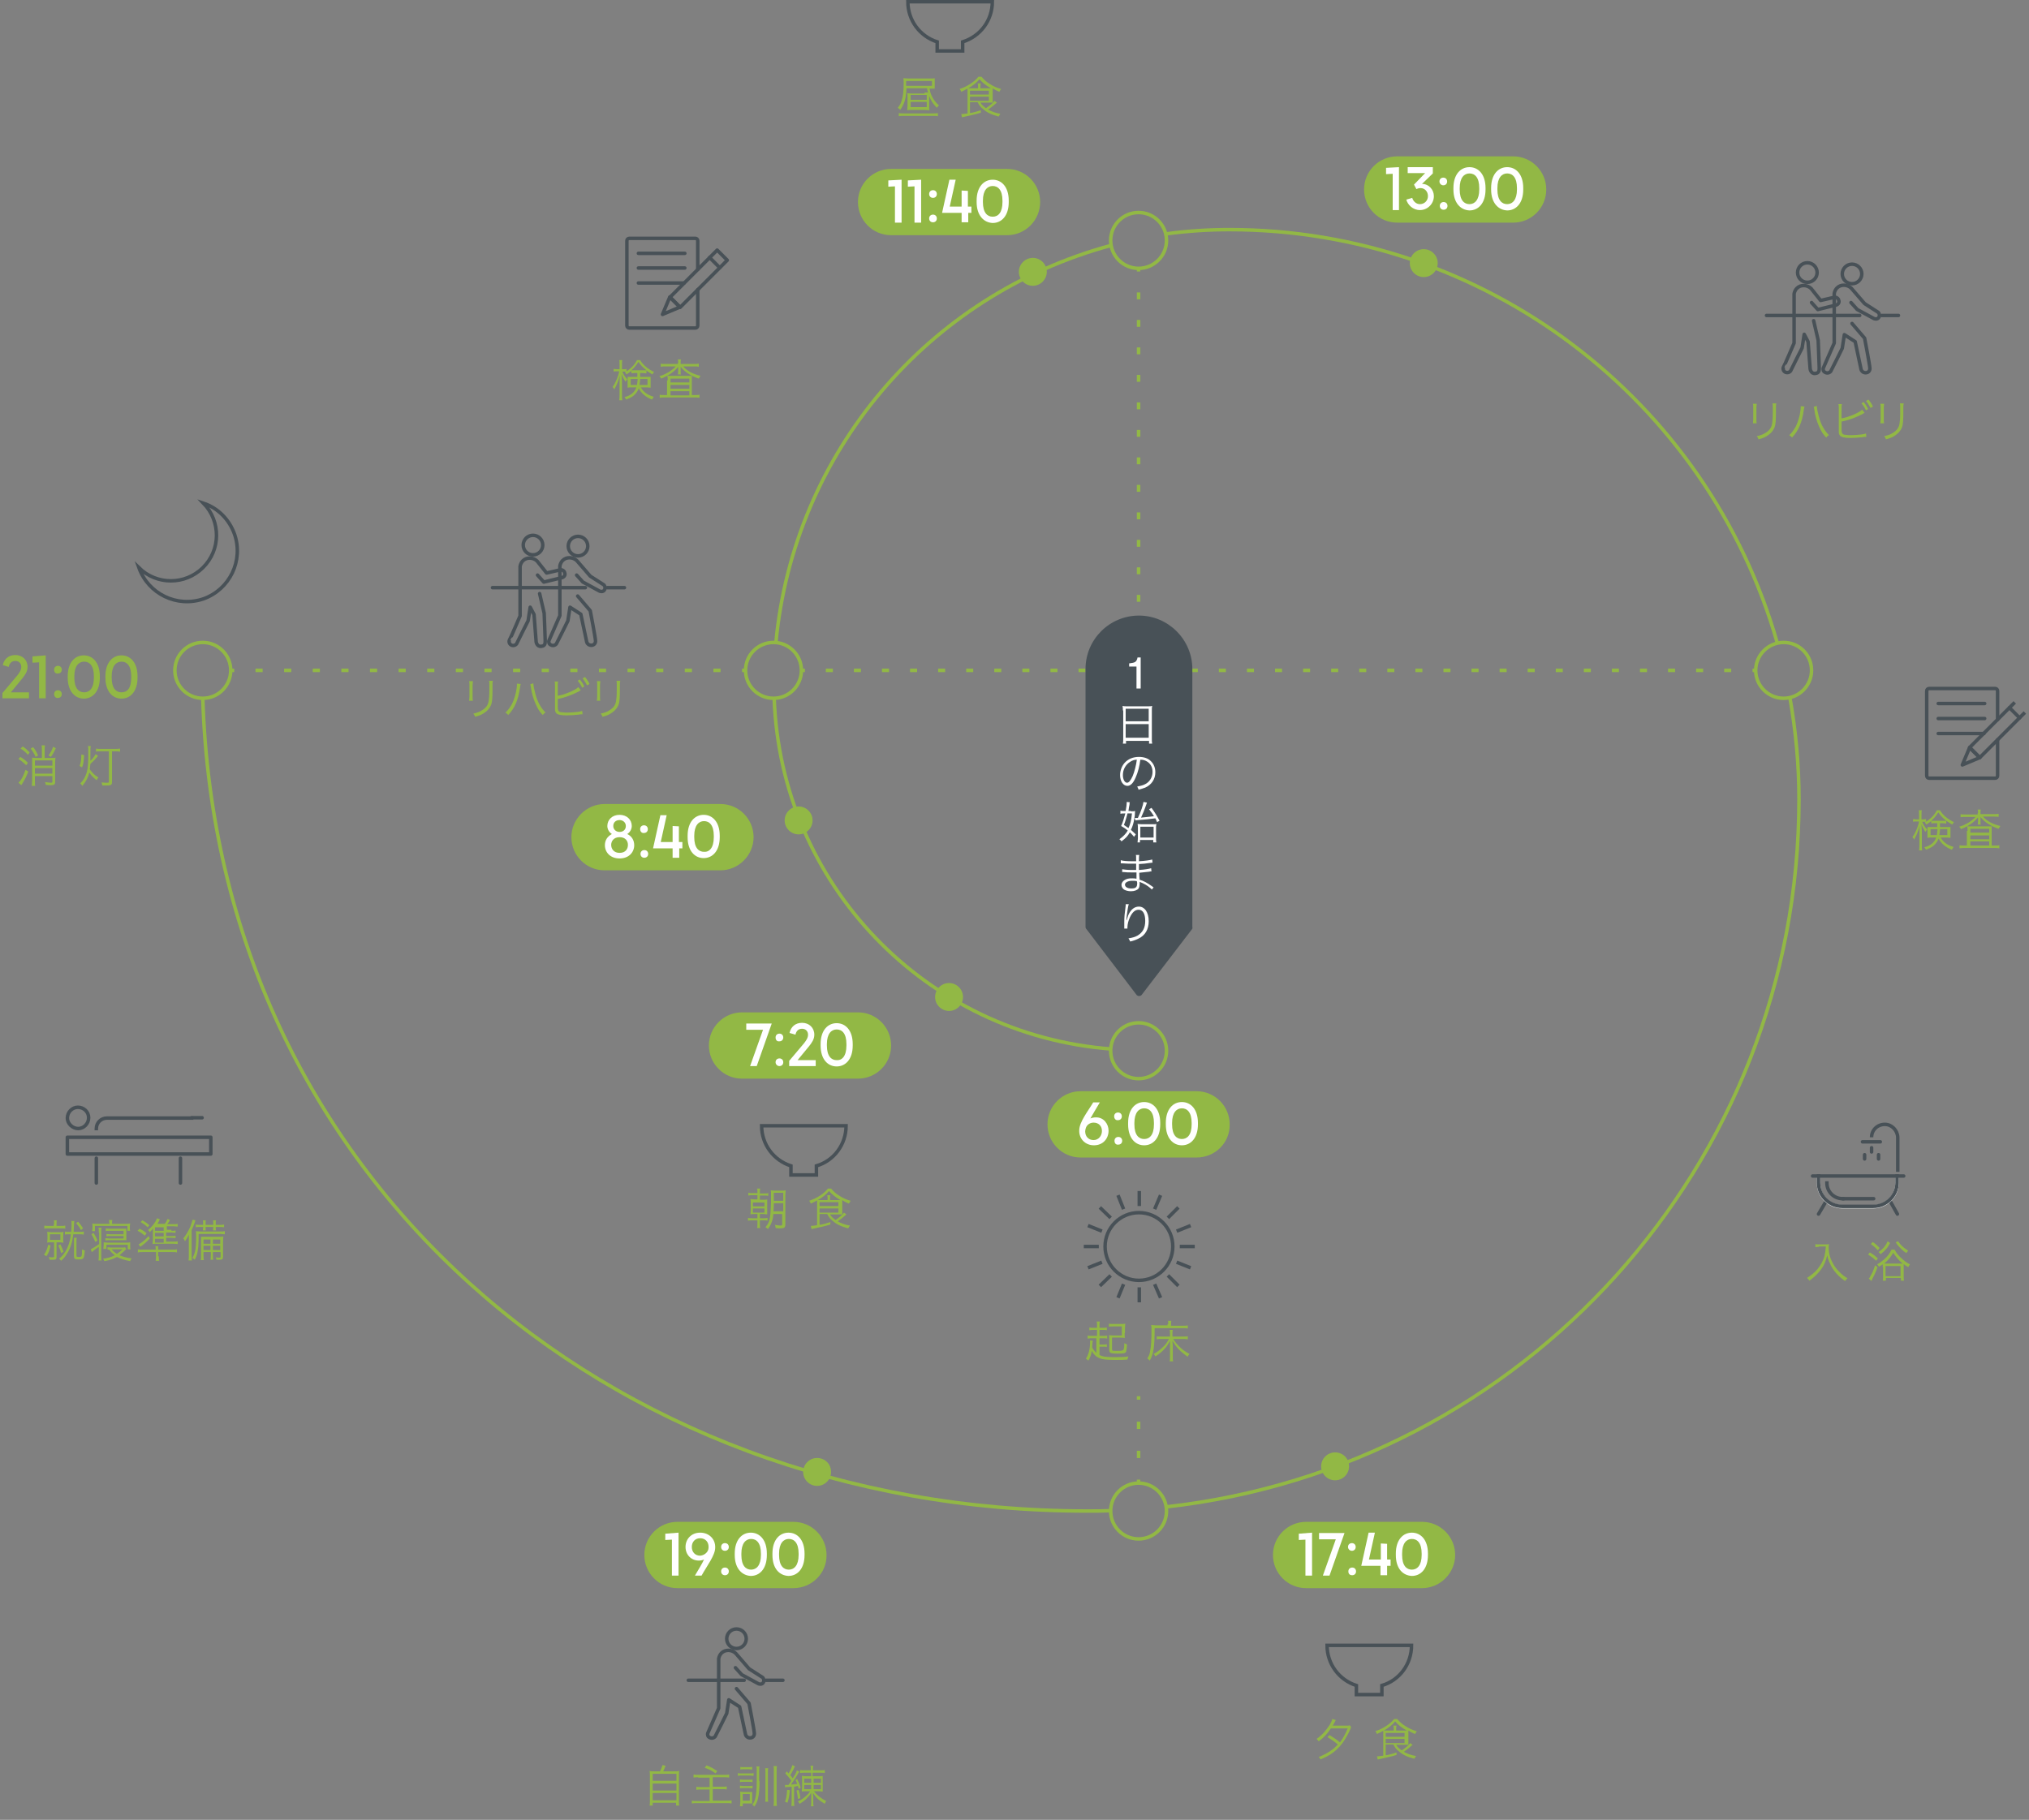 <?xml version="1.0" encoding="utf-8"?>
<!-- Generator: Adobe Illustrator 27.4.1, SVG Export Plug-In . SVG Version: 6.00 Build 0)  -->
<svg version="1.1" id="グループ_5487" xmlns="http://www.w3.org/2000/svg" xmlns:xlink="http://www.w3.org/1999/xlink" x="0px"
	 y="0px" viewBox="0 0 581.3 521.5" style="enable-background:new 0 0 581.3 521.5;" xml:space="preserve">
<rect x="0" y="0" width="581.3" height="521.5" fill="#808080" stroke="none"/>
<style type="text/css">
	.st0{fill:none;stroke:#92B845;stroke-miterlimit:10;}
	.st1{fill:none;stroke:#92B845;stroke-miterlimit:10;stroke-dasharray:2.011,6.032;}
	.st2{fill:none;stroke:#92B845;stroke-miterlimit:10;stroke-dasharray:2.05,6.149;}
	.st3{fill:none;stroke:#92B845;stroke-miterlimit:10;stroke-dasharray:2.083,6.248;}
	.st4{fill:none;stroke:#92B845;stroke-miterlimit:10;stroke-dasharray:1.97,5.909;}
	.st5{clip-path:url(#SVGID_00000031198332505945165890000013183748893839201442_);fill:none;stroke:#92B845;stroke-miterlimit:10;}
	.st6{fill:#92B845;}
	.st7{clip-path:url(#SVGID_00000026136039543190539580000005962459025075661712_);enable-background:new    ;}
	.st8{clip-path:url(#SVGID_00000102525102091953668400000008014700215248260772_);}
	.st9{clip-path:url(#SVGID_00000176002591499527531720000005708375097750074754_);fill:#92B845;}
	.st10{clip-path:url(#SVGID_00000102525102091953668400000008014700215248260772_);fill:#92B845;}
	.st11{clip-path:url(#SVGID_00000102525102091953668400000008014700215248260772_);fill:none;stroke:#485157;stroke-miterlimit:10;}
	
		.st12{clip-path:url(#SVGID_00000102525102091953668400000008014700215248260772_);fill:none;stroke:#485157;stroke-linecap:round;stroke-linejoin:round;}
	
		.st13{clip-path:url(#SVGID_00000102525102091953668400000008014700215248260772_);fill:none;stroke:#485157;stroke-linecap:square;stroke-linejoin:round;}
	
		.st14{clip-path:url(#SVGID_00000102525102091953668400000008014700215248260772_);fill:none;stroke:#FFFFFF;stroke-linecap:square;stroke-linejoin:round;}
	
		.st15{clip-path:url(#SVGID_00000102525102091953668400000008014700215248260772_);fill:none;stroke:#485157;stroke-linejoin:round;}
	.st16{clip-path:url(#SVGID_00000102525102091953668400000008014700215248260772_);fill:none;}
	
		.st17{clip-path:url(#SVGID_00000102525102091953668400000008014700215248260772_);fill:none;stroke:#485157;stroke-width:1;stroke-linecap:round;stroke-linejoin:round;stroke-miterlimit:3.999;}
	.st18{clip-path:url(#SVGID_00000016771165507359954660000014979047182354932128_);fill:#FFFFFF;}
	.st19{clip-path:url(#SVGID_00000115505935828143190280000002238441370123242634_);fill:#FFFFFF;}
	.st20{clip-path:url(#SVGID_00000158019602379562053050000003248622906629342643_);fill:#FFFFFF;}
	.st21{clip-path:url(#SVGID_00000047040845779668522250000013671650879153468859_);fill:#FFFFFF;}
	.st22{clip-path:url(#SVGID_00000037685339704156103370000009004019594216694179_);fill:#FFFFFF;}
	.st23{clip-path:url(#SVGID_00000065073631661565979690000013546882989987591058_);fill:#FFFFFF;}
	.st24{clip-path:url(#SVGID_00000018934200994897754200000001171986653026137733_);fill:#FFFFFF;}
	
		.st25{clip-path:url(#SVGID_00000102525102091953668400000008014700215248260772_);fill:none;stroke:#485157;stroke-linecap:square;stroke-miterlimit:10;}
	.st26{clip-path:url(#SVGID_00000102525102091953668400000008014700215248260772_);fill:#485157;}
	.st27{fill:#FFFFFF;}
	.st28{clip-path:url(#SVGID_00000178184374567332872970000010622058236994352777_);fill:none;}
	.st29{clip-path:url(#SVGID_00000178184374567332872970000010622058236994352777_);fill:none;stroke:#485157;stroke-miterlimit:10;}
	
		.st30{clip-path:url(#SVGID_00000178184374567332872970000010622058236994352777_);fill:none;stroke:#485157;stroke-linecap:round;stroke-linejoin:round;}
	
		.st31{clip-path:url(#SVGID_00000158744303864659105380000001195333455405109938_);fill:none;stroke:#485157;stroke-linecap:round;stroke-linejoin:round;}
</style>
<line id="線_1367" class="st0" x1="229.6" y1="192.1" x2="230.6" y2="192.1"/>
<line id="線_1368" class="st1" x1="236.6" y1="192.1" x2="499" y2="192.1"/>
<line id="線_1369" class="st0" x1="502.1" y1="192.1" x2="503.1" y2="192.1"/>
<line id="線_1370" class="st0" x1="66.1" y1="192.1" x2="67.1" y2="192.1"/>
<line id="線_1371" class="st2" x1="73.2" y1="192.1" x2="209.5" y2="192.1"/>
<line id="線_1372" class="st0" x1="212.6" y1="192.1" x2="213.6" y2="192.1"/>
<line id="線_1373" class="st0" x1="326.2" y1="400.1" x2="326.2" y2="401.1"/>
<line id="線_1374" class="st3" x1="326.2" y1="407.4" x2="326.2" y2="420.9"/>
<line id="線_1375" class="st0" x1="326.2" y1="424" x2="326.2" y2="425"/>
<line id="線_1376" class="st0" x1="326.2" y1="76.8" x2="326.2" y2="77.8"/>
<line id="線_1377" class="st4" x1="326.2" y1="83.8" x2="326.2" y2="277.8"/>
<line id="線_1378" class="st0" x1="326.2" y1="280.7" x2="326.2" y2="281.7"/>
<g>
	<defs>
		<rect id="SVGID_1_" y="0" width="581.3" height="521.5"/>
	</defs>
	<clipPath id="SVGID_00000176726555477144708040000004669584780229035452_">
		<use xlink:href="#SVGID_1_"  style="overflow:visible;"/>
	</clipPath>
	
		<path id="パス_50111" style="clip-path:url(#SVGID_00000176726555477144708040000004669584780229035452_);fill:none;stroke:#92B845;stroke-miterlimit:10;" d="
		M221.8,200.1c1.9,53.2,43.4,96.4,96.5,100.5"/>
	
		<path id="パス_50112" style="clip-path:url(#SVGID_00000176726555477144708040000004669584780229035452_);fill:none;stroke:#92B845;stroke-miterlimit:10;" d="
		M318.4,70.3c-52.7,14.2-91,59.6-96.1,113.8"/>
	
		<path id="パス_50113" style="clip-path:url(#SVGID_00000176726555477144708040000004669584780229035452_);fill:none;stroke:#92B845;stroke-miterlimit:10;" d="
		M509.2,184.3c-20-70.1-84.1-118.5-157-118.5c-6,0-12.1,0.4-18,1.2"/>
	
		<path id="パス_50114" style="clip-path:url(#SVGID_00000176726555477144708040000004669584780229035452_);fill:none;stroke:#92B845;stroke-miterlimit:10;" d="
		M334.2,431.8C436.2,420.4,515.4,334,515.4,229c0-9.8-0.9-19.5-2.6-29.1"/>
	
		<path id="パス_50115" style="clip-path:url(#SVGID_00000176726555477144708040000004669584780229035452_);fill:none;stroke:#92B845;stroke-miterlimit:10;" d="
		M58.1,200.1C62.3,336.7,173.3,433,311.5,433c2.3,0,4.5,0,6.8-0.1"/>
	
		<circle id="楕円形_345" style="clip-path:url(#SVGID_00000176726555477144708040000004669584780229035452_);fill:none;stroke:#92B845;stroke-miterlimit:10;" cx="326.2" cy="301.1" r="8"/>
	
		<circle id="楕円形_346" style="clip-path:url(#SVGID_00000176726555477144708040000004669584780229035452_);fill:none;stroke:#92B845;stroke-miterlimit:10;" cx="221.6" cy="192.1" r="8"/>
	
		<path id="パス_50116" style="clip-path:url(#SVGID_00000176726555477144708040000004669584780229035452_);fill:none;stroke:#92B845;stroke-miterlimit:10;" d="
		M519,192.1c0,4.4-3.6,8-8,8c-4.4,0-8-3.6-8-8c0-4.4,3.6-8,8-8c0,0,0,0,0,0C515.5,184.1,519,187.7,519,192.1L519,192.1z"/>
	
		<circle id="楕円形_347" style="clip-path:url(#SVGID_00000176726555477144708040000004669584780229035452_);fill:none;stroke:#92B845;stroke-miterlimit:10;" cx="326.2" cy="68.9" r="8"/>
	
		<circle id="楕円形_348" style="clip-path:url(#SVGID_00000176726555477144708040000004669584780229035452_);fill:none;stroke:#92B845;stroke-miterlimit:10;" cx="326.2" cy="433" r="8"/>
	
		<circle id="楕円形_349" style="clip-path:url(#SVGID_00000176726555477144708040000004669584780229035452_);fill:none;stroke:#92B845;stroke-miterlimit:10;" cx="58.1" cy="192.1" r="8"/>
</g>
<path class="st6" d="M217,341.7c0-0.5,0-0.8-0.1-1.1h0.9c-0.1,0.3-0.1,0.6-0.1,1.1v0.3h1.3c0.5,0,0.8,0,1.1-0.1v0.8
	c-0.3-0.1-0.6-0.1-1.1-0.1h-1.3v1.2h0.9c0.6,0,0.9,0,1.2-0.1c0,0.2,0,0.4,0,1.1v2c0,0.8,0,1,0,1.2c-0.3,0-0.6-0.1-1.2-0.1h-0.9v1.2
	h1.1c0.5,0,0.8,0,1.1-0.1v0.8c-0.3-0.1-0.6-0.1-1.1-0.1h-1.1v1c0,0.5,0,0.8,0.1,1.2h-0.9c0.1-0.3,0.1-0.6,0.1-1.2v-1h-1.5
	c-0.5,0-0.8,0-1.2,0.1v-0.8c0.3,0.1,0.6,0.1,1.2,0.1h1.5v-1.2h-0.8c-0.5,0-0.8,0-1.2,0.1c0-0.3,0.1-0.7,0.1-1.2v-2
	c0-0.5,0-0.8-0.1-1.2c0.3,0,0.6,0.1,1.2,0.1h0.8v-1.2h-1.4c-0.5,0-0.8,0-1.2,0.1v-0.8c0.3,0.1,0.6,0.1,1.2,0.1h1.4V341.7z
	 M215.7,347.5h3.3v-1.2h-3.3V347.5z M215.7,345.7h3.3v-1.1h-3.3V345.7z M221.6,347.8c-0.1,1-0.2,1.5-0.4,2.1
	c-0.3,0.9-0.6,1.5-1.2,2.3c-0.3-0.3-0.4-0.4-0.7-0.5c0.9-1.1,1.2-1.9,1.4-3.6c0.1-1.1,0.2-2.9,0.2-5.5c0-0.8,0-1.2-0.1-1.5
	c0.4,0,0.6,0.1,1.2,0.1h1.9c0.6,0,0.8,0,1.2-0.1c0,0.3-0.1,0.7-0.1,1.3v8.4c0,1-0.3,1.2-1.5,1.2c-0.3,0-0.7,0-1.3-0.1
	c0-0.4-0.1-0.6-0.2-0.9c0.7,0.1,1.1,0.2,1.5,0.2c0.6,0,0.6-0.1,0.6-0.5v-2.8H221.6z M224.4,347.1v-2.3h-2.7c0,0.9,0,1.1-0.1,2.3
	H224.4z M224.4,344.1v-2.3h-2.7v2.3H224.4z"/>
<path class="st6" d="M234.8,348.2v2.8c1.2-0.2,1.8-0.4,3.1-0.8l0,0.7c-1.6,0.5-2.3,0.6-4.9,1.2c-0.1,0-0.3,0.1-0.5,0.1l-0.2-0.9
	c0.4,0,0.9-0.1,1.8-0.2v-6c0-0.4,0-0.8,0-1.1c-0.8,0.4-1.1,0.6-1.8,0.9c-0.2-0.4-0.2-0.5-0.5-0.8c2.2-0.7,4.2-2,5.4-3.5h0.9
	c0.7,0.8,1.3,1.4,2.3,2c1,0.7,2.2,1.2,3.3,1.5c-0.2,0.3-0.3,0.5-0.5,0.8c-0.7-0.3-1.2-0.5-1.9-1c0,0.3,0,0.5,0,0.9v2.2
	c0,0.5,0,0.7,0,1c-0.3,0-0.7,0-1.2,0h-2.3c0.4,0.7,0.9,1.1,1.6,1.6c1.1-0.8,1.8-1.3,2.4-2.1l0.7,0.5c-0.9,0.8-1.5,1.3-2.5,2
	c1.1,0.6,2.2,1,3.5,1.2c-0.2,0.3-0.3,0.5-0.5,0.8c-1.9-0.5-3.3-1.1-4.5-2.2c-0.7-0.5-1.1-1.1-1.5-1.9H234.8z M239.8,343.9
	c0.4,0,0.6,0,1,0c-1.6-0.9-2.5-1.7-3.3-2.6c-0.8,1-1.8,1.8-3.2,2.6c0.3,0,0.5,0,0.9,0h1.9v-0.4c0-0.5,0-0.7-0.1-1h0.9
	c-0.1,0.3-0.1,0.5-0.1,1v0.4H239.8z M234.8,345.6h5.4v-1.1h-5.4V345.6z M234.8,347.5h5.4v-1.2h-5.4V347.5z"/>
<path class="st6" d="M314.3,383.5h-1.4c-0.6,0-0.9,0-1.3,0.1v-0.9c0.3,0.1,0.7,0.1,1.3,0.1h1.4v-1.7h-1c-0.5,0-0.8,0-1.2,0.1v-0.8
	c0.3,0.1,0.6,0.1,1.2,0.1h1v-0.5c0-0.6,0-0.9-0.1-1.3h0.9c-0.1,0.3-0.1,0.6-0.1,1.3v0.5h0.9c0.6,0,0.9,0,1.2-0.1v0.8
	c-0.3-0.1-0.7-0.1-1.2-0.1H315v1.7h1c0.6,0,0.9,0,1.2-0.1v0.9c-0.3-0.1-0.7-0.1-1.2-0.1h-1v1.8h1c0.5,0,0.7,0,1.1-0.1v0.8
	c-0.3-0.1-0.6-0.1-1.1-0.1h-1v2.4c0.8,0.4,1.7,0.6,4,0.6c2.2,0,3.1,0,4.3-0.2c-0.2,0.4-0.2,0.5-0.3,0.9c-1.2,0.1-1.7,0.1-3.5,0.1
	c-3.1,0-4.3-0.2-5.4-1c-0.5-0.4-0.9-0.8-1.3-1.6c-0.2,1.2-0.5,2-1,2.8c-0.2-0.2-0.4-0.4-0.7-0.5c0.8-1.3,1.2-2.9,1.2-4.7
	c0-0.3,0-0.4,0-0.6l0.8,0.1c0,0.2,0,0.2-0.1,0.5c0,0.6-0.1,1-0.1,1.4c0.3,0.6,0.7,1.1,1.2,1.6V383.5z M322.2,382
	c0,0.8,0,1.1,0.1,1.4c-0.3,0-0.6-0.1-1.4-0.1h-2.3v3.3c0,0.2,0,0.3,0.1,0.4c0.1,0.1,0.4,0.1,1.1,0.1s1.5,0,1.7-0.1
	c0.3-0.1,0.5-0.2,0.5-0.7c0.1-0.3,0.1-0.8,0.1-1.4c0.4,0.2,0.4,0.2,0.8,0.4c-0.1,1.2-0.2,1.8-0.3,2.1c-0.2,0.4-0.8,0.5-2.5,0.5
	c-1.1,0-1.6-0.1-1.9-0.2c-0.3-0.2-0.4-0.4-0.4-0.9V384c0-0.7,0-1-0.1-1.4c0.3,0,0.6,0.1,1.3,0.1h2.4v-2.6h-2.5c-0.5,0-0.8,0-1.2,0.1
	v-0.9c0.3,0.1,0.7,0.1,1.3,0.1h2.1c0.7,0,1,0,1.3-0.1c0,0.3-0.1,0.6-0.1,1.3V382z"/>
<path class="st6" d="M334.7,379.4c0-0.5,0-0.7-0.1-0.9h1c-0.1,0.2-0.1,0.4-0.1,0.9v0.5h3.4c0.7,0,1.1,0,1.4-0.1v0.9
	c-0.4-0.1-0.8-0.1-1.4-0.1h-8.1c0,5.4-0.3,7.4-1.4,9.3c-0.3-0.3-0.4-0.4-0.7-0.6c0.4-0.7,0.7-1.2,0.8-2.1c0.3-1.4,0.4-3.3,0.4-5.9
	c0-0.8,0-1.2-0.1-1.6c0.4,0,0.8,0.1,1.3,0.1h3.4V379.4z M338.9,383c0.6,0,1.1,0,1.4-0.1v0.9c-0.4-0.1-0.9-0.1-1.4-0.1h-2.8
	c0.6,0.9,1.1,1.5,1.8,2.2c0.8,0.8,1.6,1.4,2.9,2.1c-0.3,0.3-0.4,0.4-0.5,0.8c-2.1-1.4-3.4-2.8-4.4-4.6c0,0.7,0.1,1,0.1,1.4v3.2
	c0,0.6,0,0.9,0.1,1.3h-1c0.1-0.4,0.1-0.7,0.1-1.3v-3.2c0-0.4,0-0.7,0-1.4c-0.5,1-1,1.8-1.8,2.6c-0.7,0.7-1.4,1.3-2.4,1.9
	c-0.1-0.3-0.3-0.5-0.5-0.7c1.1-0.6,2-1.3,2.9-2.2c0.6-0.6,1-1.2,1.5-2.1h-2.2c-0.6,0-0.9,0-1.3,0.1v-0.9c0.3,0.1,0.6,0.1,1.3,0.1
	h2.5v-0.9c0-0.5,0-0.7-0.1-1h0.9c-0.1,0.3-0.1,0.5-0.1,1v0.9H338.9z"/>
<path class="st6" d="M135.5,195.2c0,0.3-0.1,0.5-0.1,1.1v3.4c0,0.6,0,0.8,0.1,1.1h-1.1c0-0.3,0.1-0.6,0.1-1.1v-3.4
	c0-0.6,0-0.8-0.1-1.1H135.5z M141.2,195.2c-0.1,0.3-0.1,0.5-0.1,1.1v1.5c0,2-0.1,3.2-0.3,3.9c-0.4,1.2-1.2,2.1-2.4,2.8
	c-0.6,0.4-1.2,0.6-2.3,0.9c-0.1-0.4-0.2-0.5-0.5-0.9c1.2-0.3,1.8-0.5,2.4-0.9c1.2-0.7,1.8-1.5,2-2.7c0.1-0.7,0.2-1.3,0.2-3.3v-1.4
	c0-0.7,0-0.8-0.1-1.1H141.2z"/>
<path class="st6" d="M149.2,196c-0.1,0.2-0.1,0.3-0.2,0.9c-0.5,3.6-1.5,6-3.4,8c-0.3-0.4-0.4-0.4-0.8-0.7c0.8-0.7,1.3-1.5,1.9-2.5
	c0.6-1.3,1.1-2.8,1.3-4.4c0.1-0.5,0.1-1,0.1-1.2c0,0,0-0.1,0-0.2L149.2,196z M152.8,195.8c0,0.7,0.3,1.9,0.6,3.1
	c0.6,2.3,1.6,4,2.9,5.3c-0.4,0.2-0.5,0.3-0.8,0.7c-0.9-0.9-1.5-1.9-2.1-3.3c-0.6-1.4-1.1-3-1.3-4.7c-0.1-0.5-0.1-0.6-0.2-0.8
	L152.8,195.8z"/>
<path class="st6" d="M159.7,199.4c2-0.3,5.1-1.6,6-2.5l0.7,0.9c-0.2,0.1-0.3,0.1-0.5,0.3c-1.9,1-4,1.8-6.1,2.2v1.9l0,0.1
	c0,0,0,0.1,0,0.1c0,0.9,0.1,1.2,0.3,1.4c0.2,0.2,0.4,0.3,1,0.3c0.4,0.1,1,0.1,1.5,0.1c0.8,0,1.9-0.1,2.9-0.2
	c0.5-0.1,0.8-0.1,1.3-0.3l0.1,1c-0.2,0-0.2,0-0.4,0l-0.2,0l-0.6,0.1c-0.8,0.1-2.5,0.2-3.4,0.2c-1.5,0-2.4-0.2-2.8-0.5
	c-0.3-0.3-0.5-0.6-0.5-1.2c0-0.2,0-0.5,0-1v-5.9c0-0.6,0-0.8-0.1-1.1h1c-0.1,0.3-0.1,0.5-0.1,1.1V199.4z M166.1,194.7
	c0.6,0.7,0.9,1.2,1.3,2l-0.6,0.4c-0.3-0.7-0.9-1.6-1.3-2L166.1,194.7z M167.6,194c0.6,0.7,0.9,1.2,1.3,2l-0.7,0.4
	c-0.3-0.6-0.8-1.4-1.3-2L167.6,194z"/>
<path class="st6" d="M172,195.2c0,0.3-0.1,0.5-0.1,1.1v3.4c0,0.6,0,0.8,0.1,1.1H171c0-0.3,0.1-0.6,0.1-1.1v-3.4c0-0.6,0-0.8-0.1-1.1
	H172z M177.7,195.2c-0.1,0.3-0.1,0.5-0.1,1.1v1.5c0,2-0.1,3.2-0.3,3.9c-0.4,1.2-1.2,2.1-2.4,2.8c-0.6,0.4-1.2,0.6-2.3,0.9
	c-0.1-0.4-0.2-0.5-0.5-0.9c1.2-0.3,1.8-0.5,2.4-0.9c1.2-0.7,1.8-1.5,2-2.7c0.1-0.7,0.2-1.3,0.2-3.3v-1.4c0-0.7,0-0.8-0.1-1.1H177.7z
	"/>
<path class="st6" d="M178.2,106.2c0.3,0.9,0.7,1.6,1.5,2.5c-0.2,0.2-0.3,0.4-0.5,0.7c-0.5-0.8-0.8-1.3-1.1-2.2
	c0,0.6,0.1,1.5,0.1,2.1v3.9c0,0.7,0,1.1,0.1,1.5h-0.9c0.1-0.4,0.1-0.8,0.1-1.5v-3.6c0-0.6,0-1.3,0.1-2c-0.1,0.4-0.1,0.4-0.4,1.3
	c-0.3,0.9-0.7,1.8-1.2,2.7c-0.2-0.4-0.3-0.5-0.5-0.7c0.8-1.1,1.6-2.9,1.9-4.5h-0.7c-0.4,0-0.7,0-0.9,0.1v-0.8c0.2,0,0.5,0.1,0.9,0.1
	h0.8v-1.3c0-0.7,0-1-0.1-1.3h0.9c-0.1,0.3-0.1,0.7-0.1,1.3v1.3h0.5c0.4,0,0.6,0,0.8-0.1v0.8c-0.3,0-0.5,0-0.8,0H178.2z M183.6,111
	c0.7,1.3,1.9,2.2,3.7,2.7c-0.2,0.3-0.3,0.5-0.5,0.8c-1.8-0.7-3.1-1.8-3.8-3.2c-0.3,0.8-0.8,1.5-1.5,2.1c-0.5,0.4-1.1,0.7-2.1,1.1
	c-0.2-0.3-0.3-0.5-0.5-0.7c1.9-0.5,2.9-1.4,3.4-2.8H181c-0.5,0-0.8,0-1.2,0.1c0-0.3,0-0.5,0-0.8v-1.5c0-0.4,0-0.6,0-0.8
	c0.4,0,0.5,0,1.1,0h1.7c0-0.3,0-0.3,0-0.5v-0.6h-0.6c-0.5,0-0.8,0-1.1,0.1v-0.7c-0.5,0.4-0.8,0.6-1.4,1c-0.2-0.3-0.3-0.5-0.5-0.6
	c1.6-0.9,2.7-2,3.5-3.5h0.9c0.4,0.7,0.8,1.1,1.4,1.7c0.8,0.7,1.6,1.2,2.6,1.7c-0.2,0.2-0.3,0.4-0.5,0.7c-0.7-0.4-1.1-0.7-1.7-1.1
	v0.8c-0.4,0-0.6-0.1-1.1-0.1h-0.7v0.5c0,0.3,0,0.3,0,0.6h1.8c0.5,0,0.8,0,1.2,0c0,0.3,0,0.6,0,0.9v1.2c0,0.5,0,0.7,0,1
	c-0.3,0-0.7-0.1-1.2-0.1H183.6z M180.7,108.6v1.7h1.8c0.1-0.5,0.1-0.9,0.2-1.7H180.7z M184.1,106.1c0.5,0,0.8,0,1.1,0
	c-1-0.8-1.5-1.3-2.3-2.4c-0.6,1-1.1,1.6-2,2.4c0.3,0,0.6,0,1.1,0H184.1z M183.4,108.6c0,0.7-0.1,1.2-0.2,1.7h2.3v-1.7H183.4z"/>
<path class="st6" d="M194.3,104c0-0.4,0-0.7-0.1-1h0.9c-0.1,0.3-0.1,0.6-0.1,1v0.3h3.9c0.5,0,0.9,0,1.3-0.1v0.9
	c-0.4-0.1-0.8-0.1-1.3-0.1h-3.2c1.3,1.4,2.9,2.2,5,2.7c-0.2,0.3-0.3,0.4-0.5,0.8c-1.2-0.4-2-0.8-2.8-1.3c-1-0.6-1.7-1.2-2.4-2.1
	c0,0.4,0,0.6,0,0.8v0.6c0,0.3,0,0.6,0.1,0.8h-0.9c0-0.2,0.1-0.5,0.1-0.8v-0.6c0-0.2,0-0.5,0-0.8c-1.1,1.4-2.8,2.6-4.9,3.4
	c-0.1-0.3-0.3-0.5-0.5-0.7c1.8-0.5,3.6-1.6,4.7-2.8h-3c-0.5,0-0.9,0-1.3,0.1v-0.9c0.3,0.1,0.7,0.1,1.3,0.1h3.6V104z M191.3,109
	c0-0.5,0-0.9-0.1-1.3c0.3,0,0.8,0,1.3,0h4.3c0.6,0,1,0,1.4,0c0,0.4,0,0.8,0,1.4v4.1h0.9c0.6,0,1,0,1.3-0.1v0.9
	c-0.4-0.1-0.8-0.1-1.4-0.1h-8.6c-0.6,0-1,0-1.4,0.1v-0.9c0.3,0.1,0.7,0.1,1.3,0.1h0.8V109z M192.1,109.6h5.4v-1.1h-5.4V109.6z
	 M192.1,111.4h5.4v-1.1h-5.4V111.4z M192.1,113.3h5.4v-1.2h-5.4V113.3z"/>
<path class="st6" d="M264.9,26.5c0.5,0,0.7,0,1,0c-0.2-0.5-0.2-0.6-0.3-1.2h-5.9c-0.1,3-0.6,4.5-1.8,6.2c-0.2-0.3-0.4-0.4-0.7-0.6
	c0.6-0.7,0.9-1.3,1.1-2c0.4-1.1,0.6-2.8,0.6-5c0-0.7,0-1.1-0.1-1.5c0.5,0,0.8,0.1,1.5,0.1h6.2c0.7,0,1,0,1.3-0.1c0,0.3,0,0.5,0,0.9
	v1.3c0,0.3,0,0.5,0,0.8c-0.4,0-0.7,0-1.2,0h-0.3c0.2,0.9,0.3,1.4,0.6,2c0.5,1.1,1.1,1.9,2.1,2.8c-0.3,0.3-0.4,0.4-0.6,0.7
	c-1.2-1.3-1.6-1.9-2.2-3.4l0,0.2l0,2.7c0,0.8,0,0.9,0.1,1.2c-0.5,0-0.8-0.1-1.4-0.1h-3.6c-0.5,0-0.9,0-1.4,0.1
	c0-0.4,0.1-0.7,0.1-1.2v-2.6c0-0.5,0-0.8-0.1-1.1c0.4,0,0.7,0.1,1.3,0.1H264.9z M268.7,33.3c-0.4-0.1-0.8-0.1-1.3-0.1h-8.6
	c-0.5,0-0.9,0-1.3,0.1v-0.9c0.4,0.1,0.7,0.1,1.3,0.1h8.6c0.6,0,0.9,0,1.3-0.1V33.3z M267,24.6v-1.4h-7.4v1.4H267z M260.9,28.6h4.6
	v-1.4h-4.6V28.6z M260.9,30.7h4.6v-1.5h-4.6V30.7z"/>
<path class="st6" d="M277.9,29.6v2.8c1.2-0.2,1.8-0.4,3.1-0.8l0,0.7c-1.6,0.5-2.3,0.6-4.9,1.2c-0.1,0-0.3,0.1-0.5,0.1l-0.2-0.9
	c0.4,0,0.9-0.1,1.8-0.2v-6c0-0.4,0-0.8,0-1.1c-0.8,0.4-1.1,0.6-1.8,0.9c-0.2-0.4-0.2-0.5-0.5-0.8c2.2-0.7,4.2-2,5.4-3.5h0.9
	c0.7,0.8,1.3,1.4,2.3,2c1,0.7,2.2,1.2,3.3,1.5c-0.2,0.3-0.3,0.5-0.5,0.8c-0.7-0.3-1.2-0.5-1.9-1c0,0.3,0,0.5,0,0.9v2.2
	c0,0.5,0,0.7,0,1c-0.3,0-0.7,0-1.2,0h-2.3c0.4,0.7,0.9,1.1,1.6,1.6c1.1-0.8,1.8-1.3,2.4-2.1l0.7,0.5c-0.9,0.8-1.5,1.3-2.5,2
	c1.1,0.6,2.2,1,3.5,1.2c-0.2,0.3-0.3,0.5-0.5,0.8c-1.9-0.5-3.3-1.1-4.5-2.2c-0.7-0.5-1.1-1.1-1.5-1.9H277.9z M282.9,25.3
	c0.4,0,0.6,0,1,0c-1.6-0.9-2.5-1.7-3.3-2.6c-0.8,1-1.8,1.8-3.2,2.6c0.3,0,0.5,0,0.9,0h1.9v-0.4c0-0.5,0-0.7-0.1-1h0.9
	c-0.1,0.3-0.1,0.5-0.1,1v0.4H282.9z M277.9,27.1h5.4V26h-5.4V27.1z M277.9,28.9h5.4v-1.2h-5.4V28.9z"/>
<path class="st6" d="M503.3,115.7c0,0.3-0.1,0.5-0.1,1.1v3.4c0,0.6,0,0.8,0.1,1.1h-1.1c0-0.3,0.1-0.6,0.1-1.1v-3.4
	c0-0.6,0-0.8-0.1-1.1H503.3z M508.9,115.7c-0.1,0.3-0.1,0.5-0.1,1.1v1.5c0,2-0.1,3.2-0.3,3.9c-0.4,1.2-1.2,2.1-2.4,2.8
	c-0.6,0.4-1.2,0.6-2.3,0.9c-0.1-0.4-0.2-0.5-0.5-0.9c1.2-0.3,1.8-0.5,2.4-0.9c1.2-0.7,1.8-1.5,2-2.7c0.1-0.7,0.2-1.3,0.2-3.3v-1.4
	c0-0.7,0-0.8-0.1-1.1H508.9z"/>
<path class="st6" d="M517,116.5c-0.1,0.2-0.1,0.3-0.2,0.9c-0.5,3.6-1.5,6-3.4,8c-0.3-0.4-0.4-0.4-0.8-0.7c0.8-0.7,1.3-1.5,1.9-2.5
	c0.6-1.3,1.1-2.8,1.3-4.4c0.1-0.5,0.1-1,0.1-1.2c0,0,0-0.1,0-0.2L517,116.5z M520.5,116.3c0,0.7,0.3,1.9,0.6,3.1
	c0.6,2.3,1.6,4,2.9,5.3c-0.4,0.2-0.5,0.3-0.8,0.7c-0.9-0.9-1.5-1.9-2.1-3.3c-0.6-1.4-1.1-3-1.3-4.7c-0.1-0.5-0.1-0.6-0.2-0.8
	L520.5,116.3z"/>
<path class="st6" d="M527.5,119.9c2-0.3,5.1-1.6,6-2.5l0.7,0.9c-0.2,0.1-0.3,0.1-0.5,0.3c-1.9,1-4,1.8-6.1,2.2v1.9l0,0.1
	c0,0,0,0.1,0,0.1c0,0.9,0.1,1.2,0.3,1.4c0.2,0.2,0.4,0.3,1,0.3c0.4,0.1,1,0.1,1.5,0.1c0.8,0,1.9-0.1,2.9-0.2
	c0.5-0.1,0.8-0.1,1.3-0.3l0.1,1c-0.2,0-0.2,0-0.4,0l-0.2,0l-0.6,0.1c-0.8,0.1-2.5,0.2-3.4,0.2c-1.5,0-2.4-0.2-2.8-0.5
	c-0.3-0.3-0.5-0.6-0.5-1.2c0-0.2,0-0.5,0-1v-5.9c0-0.6,0-0.8-0.1-1.1h1c-0.1,0.3-0.1,0.5-0.1,1.1V119.9z M533.9,115.2
	c0.6,0.7,0.9,1.2,1.3,2l-0.6,0.4c-0.3-0.7-0.9-1.6-1.3-2L533.9,115.2z M535.3,114.5c0.6,0.7,0.9,1.2,1.3,2l-0.7,0.4
	c-0.3-0.6-0.8-1.4-1.3-2L535.3,114.5z"/>
<path class="st6" d="M539.8,115.7c0,0.3-0.1,0.5-0.1,1.1v3.4c0,0.6,0,0.8,0.1,1.1h-1.1c0-0.3,0.1-0.6,0.1-1.1v-3.4
	c0-0.6,0-0.8-0.1-1.1H539.8z M545.4,115.7c-0.1,0.3-0.1,0.5-0.1,1.1v1.5c0,2-0.1,3.2-0.3,3.9c-0.4,1.2-1.2,2.1-2.4,2.8
	c-0.6,0.4-1.2,0.6-2.3,0.9c-0.1-0.4-0.2-0.5-0.5-0.9c1.2-0.3,1.8-0.5,2.4-0.9c1.2-0.7,1.8-1.5,2-2.7c0.1-0.7,0.2-1.3,0.2-3.3v-1.4
	c0-0.7,0-0.8-0.1-1.1H545.4z"/>
<path class="st6" d="M521.1,357.3c-0.2,0-0.5,0-1,0.1v-0.9c0.3,0.1,0.5,0.1,1,0.1h1.7c0.6,0,0.9,0,1.2-0.1c0,0.3-0.1,0.6-0.1,0.8
	c0,1.6,0.3,3,1.1,4.5c0.5,1,1.1,1.8,1.9,2.6c0.8,0.8,1.2,1.2,2.4,1.9c-0.3,0.3-0.4,0.4-0.7,0.8c-1.1-0.8-1.7-1.3-2.5-2.2
	c-0.7-0.8-1.4-1.8-1.8-2.8c-0.4-0.8-0.6-1.4-0.8-2.4c-0.4,1.7-0.9,2.9-1.8,4.1c-0.5,0.7-1.1,1.3-1.7,1.9c-0.5,0.4-0.8,0.7-1.6,1.3
	c-0.2-0.3-0.4-0.5-0.7-0.8c1.4-0.9,2.1-1.5,3-2.5c0.9-1.1,1.6-2.4,2-3.7c0.2-0.9,0.3-1.5,0.4-2.8H521.1z"/>
<path class="st6" d="M535.7,358.9c0.9,0.5,1.4,0.9,2.3,1.7l-0.5,0.7c-0.8-0.8-1.4-1.2-2.3-1.8L535.7,358.9z M537.9,363.1
	c-0.4,1.2-0.8,2.1-1.5,3.4c-0.1,0.2-0.1,0.2-0.1,0.3c-0.1,0.2-0.1,0.2-0.1,0.3l-0.8-0.7c0.2-0.2,0.3-0.3,0.5-0.8
	c0.5-0.8,0.9-1.7,1.3-3L537.9,363.1z M536.5,355.9c0.8,0.5,1.3,1,2,1.7l-0.5,0.7c-0.7-0.8-1.2-1.2-2-1.8L536.5,355.9z M539.4,363.1
	c0-0.3,0-0.5,0-0.8c-0.4,0.3-0.6,0.4-1.1,0.7c-0.1-0.3-0.3-0.4-0.5-0.7c0.8-0.4,1.4-0.9,2.1-1.5c0.9-0.8,1.5-1.6,2-2.7h0.9
	c0.5,1,1.1,1.7,2.1,2.6c0.8,0.7,1.4,1.2,2.3,1.6c-0.2,0.3-0.3,0.4-0.5,0.8c-0.6-0.3-0.9-0.5-1.3-0.9c0,0.2,0,0.4,0,0.8v2.8
	c0,0.6,0,0.9,0.1,1.2h-0.9v-0.8h-4.3v0.8h-0.9c0.1-0.3,0.1-0.6,0.1-1.2V363.1z M541.5,356.2c-0.5,0.9-0.7,1.3-1.2,1.8
	c-0.4,0.5-0.8,0.8-1.5,1.4c-0.2-0.2-0.3-0.4-0.6-0.6c0.7-0.5,1-0.8,1.5-1.3c0.4-0.5,0.7-0.9,1.1-1.8L541.5,356.2z M544.4,362.1
	c0.3,0,0.5,0,0.7,0c-1.2-1-1.9-1.9-2.7-3.1c-0.7,1.2-1.4,2.1-2.6,3.1c0.2,0,0.3,0,0.6,0H544.4z M540.2,365.7h4.3v-2.9h-4.3V365.7z
	 M543.8,355.7c0.5,0.7,0.8,1.1,1.3,1.5c0.5,0.5,0.9,0.7,1.6,1.2c-0.2,0.2-0.4,0.4-0.5,0.7c-0.8-0.5-1.1-0.8-1.6-1.3
	c-0.6-0.6-0.9-0.9-1.5-1.8L543.8,355.7z"/>
<path class="st6" d="M380.9,497.2c1.1,0.7,2.1,1.3,3,2.1c0.9-1.2,1.6-2.5,2.2-4h-4.8c-1,1.5-2,2.6-3.5,3.7c-0.2-0.3-0.3-0.4-0.6-0.7
	c1.6-1.1,2.7-2.4,3.8-4.1c0.4-0.7,0.6-1.1,0.7-1.6l1,0.3c-0.1,0.2-0.2,0.4-0.3,0.6c-0.2,0.4-0.4,0.7-0.6,1h3.8c0.6,0,0.9,0,1.1-0.1
	l0.4,0.5c-0.1,0.1-0.1,0.2-0.1,0.3c-0.3,0.7-0.4,1-0.9,1.9c-1,1.9-1.9,3.1-3.2,4.3c-1.3,1.2-2.5,1.9-4.6,2.8
	c-0.1-0.2-0.1-0.3-0.2-0.4c0,0-0.1-0.1-0.2-0.2c0,0-0.1-0.1-0.1-0.1c1.7-0.7,2.8-1.3,4-2.2c0.5-0.4,1-0.9,1.5-1.4
	c-1.1-0.9-1.8-1.4-3-2.1L380.9,497.2z"/>
<path class="st6" d="M397,500.2v2.8c1.2-0.2,1.8-0.4,3.1-0.8l0,0.7c-1.6,0.5-2.3,0.6-4.9,1.2c-0.1,0-0.3,0.1-0.5,0.1l-0.2-0.9
	c0.4,0,0.9-0.1,1.8-0.2v-6c0-0.4,0-0.8,0-1.1c-0.8,0.4-1.1,0.6-1.8,0.9c-0.2-0.4-0.2-0.5-0.5-0.8c2.2-0.7,4.2-2,5.4-3.5h0.9
	c0.7,0.8,1.3,1.4,2.3,2c1,0.7,2.2,1.2,3.3,1.5c-0.2,0.3-0.3,0.5-0.5,0.8c-0.7-0.3-1.2-0.5-1.9-1c0,0.3,0,0.5,0,0.9v2.2
	c0,0.5,0,0.7,0,1c-0.3,0-0.7,0-1.2,0h-2.3c0.4,0.7,0.9,1.1,1.6,1.6c1.1-0.8,1.8-1.3,2.4-2.1l0.7,0.5c-0.9,0.8-1.5,1.3-2.5,2
	c1.1,0.6,2.2,1,3.5,1.2c-0.2,0.3-0.3,0.5-0.5,0.8c-1.9-0.5-3.3-1.1-4.5-2.2c-0.7-0.5-1.1-1.1-1.5-1.9H397z M402,495.9
	c0.4,0,0.6,0,1,0c-1.6-0.9-2.5-1.7-3.3-2.6c-0.8,1-1.8,1.8-3.2,2.6c0.3,0,0.5,0,0.9,0h1.9v-0.4c0-0.5,0-0.7-0.1-1h0.9
	c-0.1,0.3-0.1,0.5-0.1,1v0.4H402z M397,497.7h5.4v-1.1H397V497.7z M397,499.5h5.4v-1.2H397V499.5z"/>
<g>
	<defs>
		<rect id="SVGID_00000050639103737029830200000004237316599406360224_" y="0" width="581.3" height="521.5"/>
	</defs>
	<clipPath id="SVGID_00000074435434112618570070000003963499649309966478_">
		<use xlink:href="#SVGID_00000050639103737029830200000004237316599406360224_"  style="overflow:visible;"/>
	</clipPath>
	<g style="clip-path:url(#SVGID_00000074435434112618570070000003963499649309966478_);enable-background:new    ;">
		<path class="st6" d="M189.1,507.6c0.3-0.6,0.5-1.1,0.7-1.8l0.9,0.2c-0.3,0.7-0.5,1.2-0.7,1.6h3.1c0.7,0,1.1,0,1.5-0.1
			c-0.1,0.4-0.1,0.8-0.1,1.6v6.8c0,0.8,0,1.1,0.1,1.5h-0.9v-0.8H187v0.8h-0.9c0.1-0.4,0.1-0.8,0.1-1.5v-6.8c0-0.8,0-1.1-0.1-1.6
			c0.4,0.1,0.8,0.1,1.5,0.1H189.1z M187,510.3h6.8v-2H187V510.3z M187,513.1h6.8v-2H187V513.1z M187,515.9h6.8v-2.1H187V515.9z"/>
	</g>
	<g style="clip-path:url(#SVGID_00000074435434112618570070000003963499649309966478_);enable-background:new    ;">
		<path class="st6" d="M200,509.3c-0.7,0-1,0-1.3,0.1v-0.9c0.4,0.1,0.7,0.1,1.3,0.1h7.6c0.6,0,1,0,1.3-0.1v0.9
			c-0.4-0.1-0.7-0.1-1.3-0.1h-3.4v2.7h2.8c0.6,0,0.9,0,1.2-0.1v0.9c-0.4-0.1-0.6-0.1-1.2-0.1h-2.8v3.3h4c0.6,0,1,0,1.4-0.1v0.9
			c-0.5-0.1-0.9-0.1-1.4-0.1h-8.6c-0.5,0-1,0-1.4,0.1V516c0.4,0.1,0.8,0.1,1.4,0.1h3.7v-3.3h-2.5c-0.6,0-0.9,0-1.3,0.1v-0.9
			c0.3,0.1,0.6,0.1,1.2,0.1h2.6v-2.7H200z M202.4,505.9c1.4,0.5,1.8,0.8,3.1,1.6l-0.5,0.7c-1.1-0.8-1.8-1.2-3.1-1.6L202.4,505.9z"/>
		<path class="st6" d="M211.4,508.1c0.3,0.1,0.5,0.1,1,0.1h2.5c0.5,0,0.7,0,1-0.1v0.8c-0.3,0-0.5-0.1-0.9-0.1h-2.6
			c-0.5,0-0.7,0-1,0.1V508.1z M212,517.4c0-0.3,0.1-0.8,0.1-1.2v-1.8c0-0.4,0-0.7-0.1-1c0.2,0,0.4,0.1,0.8,0.1h1.9
			c0.4,0,0.6,0,0.8,0c0,0.2,0,0.4,0,1v1.5c0,0.3,0,0.6,0,0.8c-0.1,0-0.4,0-0.7,0h-2v0.8H212z M212,509.9c0.2,0,0.4,0.1,0.9,0.1h1.8
			c0.4,0,0.6,0,0.9-0.1v0.8c-0.3,0-0.5-0.1-0.9-0.1h-1.8c-0.4,0-0.6,0-0.9,0.1V509.9z M212,511.7c0.3,0,0.4,0.1,0.9,0.1h1.8
			c0.4,0,0.6,0,0.9-0.1v0.8c-0.3,0-0.5-0.1-0.9-0.1h-1.8c-0.4,0-0.6,0-0.9,0.1V511.7z M212,506.3c0.3,0.1,0.5,0.1,0.9,0.1h1.7
			c0.4,0,0.6,0,0.9-0.1v0.8c-0.3,0-0.5-0.1-0.9-0.1H213c-0.4,0-0.6,0-0.9,0.1V506.3z M212.8,516h2v-1.9h-2V516z M217.6,510.4
			c0,2-0.1,3.5-0.4,4.8c-0.2,1-0.5,1.7-1.1,2.5c-0.2-0.3-0.3-0.4-0.6-0.5c0.5-0.6,0.8-1.3,1-2.4c0.2-1.1,0.3-2.3,0.3-4.6v-2.7
			c0-0.6,0-0.9-0.1-1.3h0.9c-0.1,0.3-0.1,0.7-0.1,1.3V510.4z M220.1,506.7c-0.1,0.4-0.1,0.7-0.1,1.3v7c0,0.7,0,1,0.1,1.3h-0.9
			c0.1-0.3,0.1-0.7,0.1-1.3V508c0-0.7,0-0.9-0.1-1.3H220.1z M222.6,506.1c-0.1,0.4-0.1,0.8-0.1,1.5v8.3c0,0.8,0,1.2,0.1,1.6h-1
			c0.1-0.4,0.1-0.8,0.1-1.6v-8.3c0-0.8,0-1.1-0.1-1.5H222.6z"/>
	</g>
	<g style="clip-path:url(#SVGID_00000074435434112618570070000003963499649309966478_);enable-background:new    ;">
		<path class="st6" d="M224.9,511.5c0.2,0,0.3,0,0.5,0c0.2,0,0.2,0,0.5,0c0.3-0.4,0.4-0.6,0.8-1.2c-0.5-0.8-1-1.3-1.7-2.1l0.4-0.6
			c0.3,0.3,0.3,0.4,0.5,0.6c0.6-0.9,1-1.9,1.1-2.4l0.8,0.4c-0.2,0.2-0.2,0.2-0.5,0.9c-0.3,0.6-0.5,1-0.9,1.6
			c0.4,0.4,0.5,0.6,0.7,0.9c0.6-0.9,1.1-1.8,1.2-2.3l0.7,0.4c-0.1,0.1-0.4,0.6-1.1,1.8c-0.2,0.3-1,1.5-1.3,1.9
			c0.9-0.1,1.1-0.1,1.8-0.2c-0.2-0.4-0.2-0.6-0.5-1.1l0.5-0.3c0.4,0.9,0.7,1.5,1,2.5l-0.6,0.3c-0.1-0.4-0.1-0.5-0.2-0.8
			c-0.5,0.1-0.5,0.1-1.1,0.2v4.2c0,0.5,0,0.9,0.1,1.3h-0.9c0.1-0.4,0.1-0.8,0.1-1.3v-4.2c-0.4,0-0.5,0.1-1.4,0.1
			c-0.2,0-0.3,0-0.5,0.1L224.9,511.5z M226.3,513c-0.2,1.8-0.3,2.4-0.7,3.6l-0.7-0.3c0.4-1.1,0.5-1.8,0.6-3.4L226.3,513z
			 M228.8,512.9c0.3,0.9,0.4,1.4,0.5,2.4l-0.7,0.2c-0.1-1-0.2-1.5-0.4-2.4L228.8,512.9z M230.4,508c-0.5,0-0.8,0-1.2,0.1v-0.9
			c0.3,0.1,0.7,0.1,1.2,0.1h1.9v-0.1c0-0.4,0-0.8-0.1-1.2h0.8c-0.1,0.4-0.1,0.7-0.1,1.2v0.1h2.2c0.5,0,0.9,0,1.2-0.1v0.9
			c-0.3-0.1-0.7-0.1-1.2-0.1h-2.3v1h1.8c0.5,0,0.8,0,1.1-0.1c0,0.3,0,0.6,0,1.2v2c0,0.6,0,1,0,1.3c-0.3,0-0.6-0.1-1.2-0.1h-1.3
			c0.9,1.2,2.1,2.1,3.5,2.8c-0.2,0.3-0.3,0.5-0.4,0.8c-1.7-1-2.5-1.7-3.4-3.1c0,0.4,0.1,0.8,0.1,1.2v1.4c0,0.6,0,0.8,0.1,1.2h-0.8
			c0.1-0.3,0.1-0.6,0.1-1.2V515c0-0.5,0-0.8,0-1.2c-0.6,0.9-1,1.3-1.6,1.9c-0.6,0.5-1,0.8-1.7,1.2c-0.2-0.3-0.3-0.5-0.5-0.7
			c1.1-0.5,1.9-1.1,2.7-1.9c0.3-0.3,0.5-0.5,0.8-1h-1.2c-0.5,0-0.9,0-1.2,0.1c0-0.3,0.1-0.7,0.1-1.2v-2.1c0-0.5,0-0.9-0.1-1.2
			c0.3,0,0.6,0.1,1.1,0.1h1.6v-1H230.4z M230.4,509.7v1.2h2v-1.2H230.4z M230.4,511.5v1.2h2v-1.2H230.4z M233.1,510.9h2.1v-1.2h-2.1
			V510.9z M233.1,512.7h2.1v-1.2h-2.1V512.7z"/>
	</g>
</g>
<path class="st6" d="M14.5,356.9c-0.3,1.4-0.5,2-1.2,3.1c-0.2-0.2-0.4-0.3-0.7-0.4c0.6-0.9,0.9-1.6,1.2-2.9L14.5,356.9z M15.5,350.8
	c0-0.6,0-0.9-0.1-1.1h0.9c-0.1,0.2-0.1,0.5-0.1,1.1v0.5h1.4c0.5,0,0.8,0,1.1-0.1v0.9c-0.3-0.1-0.6-0.1-1.1-0.1h-3.7
	c-0.6,0-0.9,0-1.2,0.1v-0.9c0.3,0.1,0.6,0.1,1.2,0.1h1.5V350.8z M14.7,356c-0.5,0-0.9,0-1.2,0.1c0-0.3,0.1-0.7,0.1-1.2v-0.7
	c0-0.5,0-0.8-0.1-1.2c0.3,0,0.7,0.1,1.2,0.1H17c0.5,0,0.8,0,1.2-0.1c0,0.3-0.1,0.7-0.1,1.2v0.7c0,0.5,0,0.8,0.1,1.2
	c-0.3,0-0.7-0.1-1.2-0.1h-0.8v4.2c0,0.4-0.1,0.6-0.3,0.7c-0.2,0.1-0.4,0.1-0.9,0.1c-0.3,0-0.5,0-0.8,0c0-0.3-0.1-0.4-0.2-0.8
	c0.4,0.1,0.7,0.1,1.1,0.1c0.3,0,0.4-0.1,0.4-0.3V356H14.7z M14.3,355.3h3v-1.6h-3V355.3z M17.3,356.6c0.4,0.8,0.6,1.2,0.9,2.1
	l-0.7,0.4c-0.2-0.9-0.4-1.4-0.8-2.2L17.3,356.6z M19.7,353.7c-0.5,0-0.9,0-1.1,0.1v-0.9c0.3,0.1,0.6,0.1,1.2,0.1h0.6
	c0.1-0.8,0.1-1.3,0.1-2.1c0-0.4,0-0.8-0.1-1h0.9c0,0.2-0.1,0.6-0.1,1c0,0.7-0.1,1.3-0.1,2.1h1.7c0.6,0,0.9,0,1.2-0.1v0.9
	c-0.3-0.1-0.6-0.1-1.2-0.1h-1.8c-0.3,2.4-0.8,3.9-1.7,5.4c-0.6,1-1,1.5-1.8,2.2c-0.2-0.3-0.3-0.4-0.6-0.6c0.8-0.6,1.2-1.1,1.8-2
	c0.8-1.3,1.4-3,1.6-5H19.7z M22,354.7c-0.1,0.3-0.1,0.6-0.1,1.1l0,4c0,0.3,0.1,0.4,0.7,0.4c0.6,0,0.7-0.1,0.8-0.4
	c0.1-0.4,0.1-0.9,0.1-1.8c0.3,0.2,0.5,0.3,0.8,0.3c-0.1,1.3-0.2,1.9-0.4,2.2c-0.2,0.3-0.5,0.4-1.4,0.4c-0.4,0-0.7,0-0.9-0.1
	c-0.3-0.1-0.4-0.3-0.4-0.8l0-4.2c0-0.6,0-0.8,0-1.1H22z M22.4,350.1c0.7,0.8,0.9,1.1,1.4,1.9l-0.6,0.5c-0.5-0.9-0.8-1.3-1.4-2
	L22.4,350.1z"/>
<path class="st6" d="M28.3,353.2c0-0.8,0-1.1-0.1-1.4h0.9c-0.1,0.3-0.1,0.6-0.1,1.4v6.6c0,0.8,0,1.1,0.1,1.4h-0.9
	c0.1-0.4,0.1-0.8,0.1-1.4v-2.5c-0.3,0.2-0.5,0.3-2,1.5l-0.3-0.8c0.6-0.3,1.4-0.8,2.4-1.5V353.2z M27.3,355.9c-0.4-1-0.7-1.5-1.1-2.2
	l0.6-0.4c0.5,0.9,0.8,1.2,1.1,2.2L27.3,355.9z M31.3,350.5c0-0.4,0-0.6-0.1-0.9h1c-0.1,0.3-0.1,0.5-0.1,0.9v0.2H36
	c0.5,0,0.9,0,1.3-0.1c0,0.3-0.1,0.5-0.1,0.9v0.4c0,0.3,0,0.6,0.1,0.8h-0.8v-1.4h-9.3v1.5h-0.8c0-0.3,0.1-0.5,0.1-0.9v-0.5
	c0-0.3,0-0.6-0.1-0.8c0.4,0.1,0.8,0.1,1.3,0.1h3.7V350.5z M36.2,357.9c-0.1,0.1-0.2,0.2-0.4,0.4c-0.4,0.4-1.1,1-1.6,1.4
	c1,0.4,1.9,0.7,3.5,0.9c-0.2,0.3-0.3,0.5-0.4,0.8c-1.6-0.3-2.8-0.7-3.8-1.2c-1.1,0.6-2,0.9-3.6,1.2c-0.1-0.3-0.2-0.5-0.4-0.7
	c1.4-0.2,2.3-0.4,3.4-1c-0.7-0.5-1-0.8-1.6-1.6c-0.2,0-0.3,0-0.5,0v-0.7c0.3,0,0.6,0.1,1.1,0.1h3c0.5,0,0.7,0,0.9-0.1L36.2,357.9z
	 M29.6,357.8c0-0.3,0.1-0.6,0.1-0.8v-0.2c0-0.4,0-0.6,0-0.8c0.4,0,0.8,0.1,1.2,0.1H36c0.5,0,0.8,0,1.3-0.1c0,0.3,0,0.4,0,0.8v0.3
	c0,0.4,0,0.6,0.1,0.9h-0.8v-1.3h-6.1v1.2H29.6z M35.4,352.7h-4.2c-0.4,0-0.7,0-0.9,0.1V352c0.3,0,0.5,0.1,0.9,0.1h4c0.4,0,0.7,0,1,0
	c0,0.2,0,0.5,0,1v1.3c0,0.5,0,0.8,0,1c-0.3,0-0.5,0-1,0h-4c-0.4,0-0.7,0-1,0.1v-0.7c0.3,0,0.5,0.1,1,0.1h4.2v-0.7h-3.9
	c-0.4,0-0.7,0-1,0.1v-0.7c0.3,0,0.5,0.1,1,0.1h3.9V352.7z M32,358c0.4,0.5,0.8,0.9,1.5,1.3c0.6-0.4,1-0.7,1.6-1.3H32z"/>
<path class="st6" d="M40,352.1c0.8,0.4,1.3,0.7,2,1.3l-0.5,0.7c-0.8-0.6-1.2-1-2.1-1.4L40,352.1z M45.5,360c0,0.5,0,0.9,0.1,1.3h-1
	c0.1-0.5,0.1-0.8,0.1-1.3v-1.2h-3.9c-0.6,0-0.9,0-1.3,0.1V358c0.4,0.1,0.7,0.1,1.2,0.1h3.9V358c0-0.4,0-0.6-0.1-0.9h0.9
	c-0.1,0.2-0.1,0.5-0.1,0.9v0.1h4.1c0.6,0,0.9,0,1.3-0.1v0.9c-0.4-0.1-0.7-0.1-1.3-0.1h-4.1V360z M42.9,354.9
	c-0.8,0.9-1.5,1.5-2.3,2.1c-0.2,0.1-0.2,0.1-0.4,0.3l-0.5-0.7c0.8-0.4,2-1.4,2.9-2.4L42.9,354.9z M40.8,349.7c0.9,0.5,1.3,0.8,2,1.4
	l-0.5,0.6c-0.7-0.7-1.2-1-2-1.5L40.8,349.7z M49.1,352.7c0.6,0,0.9,0,1.2-0.1v0.7c-0.3,0-0.7-0.1-1.2-0.1h-1.5v1h1.5
	c0.6,0,0.9,0,1.2-0.1v0.7c-0.3,0-0.7-0.1-1.2-0.1h-1.5v1.1h2.1c0.5,0,0.9,0,1.2-0.1v0.8c-0.3,0-0.7-0.1-1.2-0.1h-5
	c-0.4,0-0.7,0-1,0.1c0-0.4,0.1-0.6,0.1-1v-2.1c0-0.6,0-0.9,0.1-1.4c-0.5,0.6-0.6,0.7-1,1.1c-0.1-0.2-0.2-0.4-0.5-0.6
	c1.2-1,2-2,2.6-3.4l0.8,0.3c-0.1,0.2-0.1,0.2-0.2,0.4c-0.1,0.3-0.2,0.3-0.5,0.9h2.1c0.4-0.5,0.6-0.9,0.8-1.4l0.7,0.3
	c-0.3,0.6-0.5,0.8-0.8,1.2h1.8c0.5,0,0.9,0,1.2-0.1v0.8c-0.3,0-0.7-0.1-1.2-0.1h-1.9v1H49.1z M46.9,352.7v-1h-2.5v1H46.9z
	 M44.4,354.3h2.5v-1h-2.5V354.3z M44.4,356.1h2.5V355h-2.5V356.1z"/>
<path class="st6" d="M54.1,355.7c0-0.7,0-1.3,0-1.9c-0.3,0.7-0.6,1.2-1.1,1.9c0-0.1-0.1-0.1-0.1-0.2c-0.1-0.3-0.1-0.3-0.4-0.6
	c0.8-1,1.4-2,2-3.3c0.3-0.8,0.5-1.5,0.7-2.1l0.8,0.2c-0.1,0.2-0.1,0.2-0.2,0.6c-0.3,0.9-0.5,1.3-0.9,2.2v7.1c0,0.8,0,1.2,0.1,1.6H54
	c0.1-0.5,0.1-0.8,0.1-1.6V355.7z M64.4,353.7c-0.4,0-0.8-0.1-1.3-0.1h-6.2c0,1.8,0,2.7-0.1,3.7c-0.2,1.7-0.4,2.6-1,3.7
	c-0.2-0.2-0.4-0.4-0.7-0.5c0.4-0.7,0.6-1.2,0.8-2c0.2-0.9,0.3-2.4,0.3-4.2c0-0.6,0-1.1-0.1-1.5c0.3,0,0.7,0.1,1.3,0.1H63
	c0.6,0,1,0,1.4-0.1V353.7z M57.3,351.6c-0.6,0-0.9,0-1.2,0.1v-0.8c0.4,0.1,0.7,0.1,1.2,0.1h0.9v-0.4c0-0.4,0-0.7-0.1-0.9H59
	c-0.1,0.2-0.1,0.5-0.1,0.9v0.4h2.2v-0.4c0-0.4,0-0.7-0.1-0.9h0.9c-0.1,0.2-0.1,0.4-0.1,0.9v0.4h1.2c0.5,0,0.9,0,1.2-0.1v0.8
	c-0.4-0.1-0.7-0.1-1.2-0.1h-1.2v0.2c0,0.4,0,0.5,0.1,0.8H61c0-0.2,0.1-0.4,0.1-0.8v-0.2h-2.2v0.2c0,0.4,0,0.6,0.1,0.8h-0.9
	c0-0.2,0.1-0.4,0.1-0.8v-0.2H57.3z M58.3,358.8v1c0,0.7,0,1,0.1,1.3h-0.9c0.1-0.3,0.1-0.7,0.1-1.3v-4.1c0-0.7,0-1,0-1.3
	c0.3,0,0.6,0,1.3,0h3.8c0.7,0,1,0,1.3-0.1c0,0.3-0.1,0.7-0.1,1.4v4.4c0,0.7-0.2,0.9-1.1,0.9c-0.2,0-0.3,0-0.8,0
	c0-0.3-0.1-0.5-0.2-0.7c0.4,0.1,0.7,0.1,1.1,0.1c0.3,0,0.3-0.1,0.3-0.3v-1.3H61v0.8c0,0.7,0,1,0.1,1.4h-0.8c0.1-0.4,0.1-0.7,0.1-1.4
	v-0.8H58.3z M60.3,355.2h-2v1.2h2V355.2z M60.3,357h-2v1.2h2V357z M63.1,356.4v-1.2H61v1.2H63.1z M63.1,358.2V357H61v1.2H63.1z"/>
<g>
	<defs>
		<rect id="SVGID_00000095297738780223300470000002332157272493499552_" y="0" width="581.3" height="521.5"/>
	</defs>
	<clipPath id="SVGID_00000039821141862056235010000004912373051187329471_">
		<use xlink:href="#SVGID_00000095297738780223300470000002332157272493499552_"  style="overflow:visible;"/>
	</clipPath>
	<g style="clip-path:url(#SVGID_00000039821141862056235010000004912373051187329471_);">
		<defs>
			<rect id="SVGID_00000163780478792464276010000007467480978298118289_" x="4.5" y="213.1" width="31.8" height="16.2"/>
		</defs>
		<clipPath id="SVGID_00000158004766286633671960000003506870264457475984_">
			<use xlink:href="#SVGID_00000163780478792464276010000007467480978298118289_"  style="overflow:visible;"/>
		</clipPath>
		<path style="clip-path:url(#SVGID_00000158004766286633671960000003506870264457475984_);fill:#92B845;" d="M5.8,216.9
			c0.9,0.5,1.4,0.9,2.2,1.7l-0.5,0.7c-0.8-0.8-1.4-1.3-2.2-1.8L5.8,216.9z M8.1,221.1c-0.6,1.5-0.7,1.8-1.8,3.6
			c-0.1,0.1-0.1,0.1-0.2,0.3l-0.8-0.7c0.2-0.2,0.2-0.3,0.4-0.4c0.7-1,1.1-1.8,1.6-3.3L8.1,221.1z M6.5,213.9c0.8,0.5,1.3,1,2,1.7
			L8,216.3c-0.7-0.8-1.2-1.2-2.1-1.8L6.5,213.9z M9.5,214.1c0.7,0.9,1,1.4,1.4,2.4l-0.7,0.4c-0.4-1-0.8-1.5-1.4-2.4L9.5,214.1z
			 M12,214.8c0-0.5,0-0.8-0.1-1.2h1c-0.1,0.4-0.1,0.7-0.1,1.2v2.4h1.9c0.5,0,0.9,0,1.2-0.1c0,0.3-0.1,0.7-0.1,1.2v5.8
			c0,0.7-0.3,0.9-1.2,0.9c-0.4,0-0.9,0-1.5-0.1c0-0.3-0.1-0.5-0.2-0.8c0.7,0.1,1.2,0.2,1.6,0.2c0.4,0,0.5-0.1,0.5-0.3v-1.6h-5v1.4
			c0,0.6,0,1.1,0.1,1.4H9.1c0-0.3,0.1-0.8,0.1-1.4v-5.5c0-0.6,0-0.9,0-1.2c0.3,0,0.6,0.1,1.2,0.1H12V214.8z M15,217.9h-5v1.5h5
			V217.9z M10,221.7h5v-1.6h-5V221.7z M16,214.4c-0.5,1.1-0.8,1.6-1.4,2.5l-0.7-0.4c0.6-0.9,1-1.5,1.3-2.5L16,214.4z"/>
		<path style="clip-path:url(#SVGID_00000158004766286633671960000003506870264457475984_);fill:#92B845;" d="M26,213.9
			c-0.1,0.4-0.1,0.4-0.1,2.5c0,0.6,0,1,0,1.6c0.6-0.5,1.1-1.2,1.5-1.9l0.7,0.5c-0.8,1-1.3,1.5-2.2,2.3c-0.1,0.7-0.1,1.1-0.2,1.5
			c0.3,0.5,0.4,0.6,0.7,0.9c0.5,0.6,1,1,1.8,1.5c-0.3,0.3-0.4,0.5-0.5,0.8c-1-0.8-1.6-1.4-2.1-2.2c-0.4,1.5-1,2.6-2,3.8
			c-0.2-0.3-0.3-0.4-0.6-0.7c0.9-0.9,1.4-1.8,1.8-3c0.4-1.3,0.5-2.8,0.5-5.8c0-1.2,0-1.5-0.1-1.9H26z M24.1,216.4
			c-0.1,1.7-0.2,2.6-0.6,3.5l-0.7-0.4c0.4-1,0.5-1.9,0.5-3.3L24.1,216.4z M28.7,215.3c-0.5,0-0.9,0-1.2,0.1v-0.9
			c0.3,0.1,0.7,0.1,1.2,0.1h4.3c0.5,0,1,0,1.4-0.1v0.9c-0.4-0.1-0.9-0.1-1.4-0.1h-0.9v8.8c0,0.8-0.3,1-1.5,1c-0.4,0-0.8,0-1.3,0
			c0-0.3-0.1-0.5-0.2-0.9c0.6,0.1,1.1,0.1,1.5,0.1c0.5,0,0.6,0,0.6-0.3v-8.7H28.7z"/>
	</g>
	<path style="clip-path:url(#SVGID_00000039821141862056235010000004912373051187329471_);fill:#92B845;" d="M8.3,198.3v1.8H0.7
		v-1.5l4.3-5.1c0.6-0.8,1.1-1.5,1.1-2.4c0-1-0.7-1.7-1.7-1.7c-1.1,0-1.7,0.7-1.9,1.7l-1.7-0.5c0.4-1.8,1.7-2.9,3.6-2.9
		c2,0,3.5,1.4,3.5,3.4c0,1.3-0.7,2.3-1.5,3.3l-3.3,4H8.3z"/>
	<path style="clip-path:url(#SVGID_00000039821141862056235010000004912373051187329471_);fill:#92B845;" d="M13.1,187.8v12.3h-1.9
		v-10.3l-1.9,0.1v-1.8L13.1,187.8z"/>
	<path style="clip-path:url(#SVGID_00000039821141862056235010000004912373051187329471_);fill:#92B845;" d="M15.5,191.9
		c0-0.7,0.5-1.1,1.1-1.1c0.7,0,1.1,0.5,1.1,1.1c0,0.7-0.5,1.1-1.1,1.1C15.9,193.1,15.5,192.6,15.5,191.9z M15.5,198.9
		c0-0.7,0.5-1.1,1.1-1.1c0.7,0,1.1,0.5,1.1,1.1c0,0.7-0.5,1.1-1.1,1.1C16,200.1,15.5,199.6,15.5,198.9z"/>
	<path style="clip-path:url(#SVGID_00000039821141862056235010000004912373051187329471_);fill:#92B845;" d="M19.4,194.2v-0.4
		c0-4,2.1-6,4.6-6s4.6,2,4.6,6v0.4c0,4-2.1,6-4.6,6C21.6,200.2,19.4,198.2,19.4,194.2z M26.9,194.2v-0.4c0-3.1-1.3-4.2-2.8-4.2
		c-1.5,0-2.8,1.2-2.8,4.2v0.4c0,3.1,1.3,4.2,2.8,4.2C25.6,198.4,26.9,197.3,26.9,194.2z"/>
	<path style="clip-path:url(#SVGID_00000039821141862056235010000004912373051187329471_);fill:#92B845;" d="M30.2,194.2v-0.4
		c0-4,2.1-6,4.6-6s4.6,2,4.6,6v0.4c0,4-2.1,6-4.6,6C32.3,200.2,30.2,198.2,30.2,194.2z M37.6,194.2v-0.4c0-3.1-1.3-4.2-2.8-4.2
		c-1.5,0-2.8,1.2-2.8,4.2v0.4c0,3.1,1.3,4.2,2.8,4.2C36.4,198.4,37.6,197.3,37.6,194.2z"/>
	<path id="パス_50117" style="clip-path:url(#SVGID_00000039821141862056235010000004912373051187329471_);fill:#92B845;" d="
		M275.9,285.7c0,2.2-1.8,4-4,4s-4-1.8-4-4s1.8-4,4-4S275.9,283.5,275.9,285.7"/>
	<path id="パス_50118" style="clip-path:url(#SVGID_00000039821141862056235010000004912373051187329471_);fill:#92B845;" d="
		M232.8,235.1c0,2.2-1.8,4-4,4s-4-1.8-4-4s1.8-4,4-4S232.8,232.9,232.8,235.1"/>
	<path id="パス_50119" style="clip-path:url(#SVGID_00000039821141862056235010000004912373051187329471_);fill:#92B845;" d="
		M299.9,77.9c0,2.2-1.8,4-4,4s-4-1.8-4-4s1.8-4,4-4S299.9,75.7,299.9,77.9"/>
	<path id="パス_50120" style="clip-path:url(#SVGID_00000039821141862056235010000004912373051187329471_);fill:#92B845;" d="
		M411.9,75.4c0,2.2-1.8,4-4,4s-4-1.8-4-4s1.8-4,4-4S411.9,73.2,411.9,75.4"/>
	<path id="パス_50121" style="clip-path:url(#SVGID_00000039821141862056235010000004912373051187329471_);fill:#92B845;" d="
		M386.5,420.2c0,2.2-1.8,4-4,4s-4-1.8-4-4s1.8-4,4-4S386.5,417.9,386.5,420.2"/>
	<path id="パス_50122" style="clip-path:url(#SVGID_00000039821141862056235010000004912373051187329471_);fill:#92B845;" d="
		M238.1,421.8c0,2.2-1.8,4-4,4s-4-1.8-4-4s1.8-4,4-4S238.1,419.5,238.1,421.8"/>
	
		<path id="パス_50123" style="clip-path:url(#SVGID_00000039821141862056235010000004912373051187329471_);fill:none;stroke:#485157;stroke-miterlimit:10;" d="
		M58.3,144.2c5,5.2,5,13.4-0.2,18.5c-5.1,5-13.2,5-18.3,0c2.7,7.5,10.9,11.5,18.5,8.9c7.5-2.7,11.5-10.9,8.9-18.5
		C65.7,148.9,62.5,145.6,58.3,144.2z"/>
	
		<path id="パス_50124" style="clip-path:url(#SVGID_00000039821141862056235010000004912373051187329471_);fill:none;stroke:#485157;stroke-miterlimit:10;" d="
		M242.4,322.6h-24.2c0,5.3,3.4,9.9,8.4,11.5v2.6h7.3v-2.6C239,332.6,242.4,327.9,242.4,322.6z"/>
	
		<path id="パス_50125" style="clip-path:url(#SVGID_00000039821141862056235010000004912373051187329471_);fill:none;stroke:#485157;stroke-miterlimit:10;" d="
		M284.3,0.5h-24.2c0,5.3,3.4,9.9,8.4,11.5v2.6h7.3V12C280.9,10.4,284.3,5.8,284.3,0.5z"/>
	
		<line id="線_1379" style="clip-path:url(#SVGID_00000039821141862056235010000004912373051187329471_);fill:none;stroke:#485157;stroke-linecap:round;stroke-linejoin:round;" x1="541.4" y1="344" x2="543.6" y2="347.9"/>
	
		<line id="線_1380" style="clip-path:url(#SVGID_00000039821141862056235010000004912373051187329471_);fill:none;stroke:#485157;stroke-linecap:round;stroke-linejoin:round;" x1="523.3" y1="344" x2="521" y2="347.9"/>
	
		<path id="パス_50126" style="clip-path:url(#SVGID_00000039821141862056235010000004912373051187329471_);fill:none;stroke:#485157;stroke-linecap:square;stroke-linejoin:round;" d="
		M523.4,339c0,2.5,2,4.5,4.5,4.5"/>
	
		<path id="パス_50127" style="clip-path:url(#SVGID_00000039821141862056235010000004912373051187329471_);fill:none;stroke:#FFFFFF;stroke-linecap:square;stroke-linejoin:round;" d="
		M521,337.9v1.1c0,3.8,3.1,6.8,6.8,6.8l0,0h8.9c3.8,0,6.8-3.1,6.8-6.8c0,0,0,0,0,0v-1.1"/>
	
		<path id="パス_50128" style="clip-path:url(#SVGID_00000039821141862056235010000004912373051187329471_);fill:none;stroke:#485157;stroke-linecap:square;stroke-linejoin:round;" d="
		M521,337v1.9c0,3.8,3.1,6.8,6.8,6.8l0,0h8.9c3.8,0,6.8-3.1,6.8-6.8c0,0,0,0,0,0V337"/>
	
		<line id="線_1381" style="clip-path:url(#SVGID_00000039821141862056235010000004912373051187329471_);fill:none;stroke:#485157;stroke-linecap:round;stroke-linejoin:round;" x1="519.3" y1="337" x2="545.4" y2="337"/>
	
		<line id="線_1382" style="clip-path:url(#SVGID_00000039821141862056235010000004912373051187329471_);fill:none;stroke:#485157;stroke-linecap:round;stroke-linejoin:round;" x1="527.9" y1="343.5" x2="536.8" y2="343.5"/>
	
		<path id="パス_50129" style="clip-path:url(#SVGID_00000039821141862056235010000004912373051187329471_);fill:none;stroke:#485157;stroke-linejoin:round;" d="
		M536.2,325.9c0-2.1,1.7-3.7,3.8-3.7c2,0,3.6,1.7,3.7,3.7v9.9"/>
	
		<path id="パス_50130" style="clip-path:url(#SVGID_00000039821141862056235010000004912373051187329471_);fill:none;stroke:#485157;stroke-linecap:round;stroke-linejoin:round;" d="
		M533.6,327.2h5.1"/>
	
		<line id="線_1383" style="clip-path:url(#SVGID_00000039821141862056235010000004912373051187329471_);fill:none;" x1="536.2" y1="328.9" x2="536.2" y2="330.1"/>
	
		<line id="線_1384" style="clip-path:url(#SVGID_00000039821141862056235010000004912373051187329471_);fill:none;stroke:#485157;stroke-linecap:round;stroke-linejoin:round;" x1="536.2" y1="328.9" x2="536.2" y2="330.1"/>
	
		<line id="線_1385" style="clip-path:url(#SVGID_00000039821141862056235010000004912373051187329471_);fill:none;" x1="538.2" y1="330.9" x2="538.2" y2="332.1"/>
	
		<line id="線_1386" style="clip-path:url(#SVGID_00000039821141862056235010000004912373051187329471_);fill:none;stroke:#485157;stroke-linecap:round;stroke-linejoin:round;" x1="538.2" y1="330.9" x2="538.2" y2="332.1"/>
	
		<line id="線_1387" style="clip-path:url(#SVGID_00000039821141862056235010000004912373051187329471_);fill:none;" x1="534.2" y1="330.9" x2="534.2" y2="332.1"/>
	
		<line id="線_1388" style="clip-path:url(#SVGID_00000039821141862056235010000004912373051187329471_);fill:none;stroke:#485157;stroke-linecap:round;stroke-linejoin:round;" x1="534.2" y1="330.9" x2="534.2" y2="332.1"/>
	
		<circle id="楕円形_350" style="clip-path:url(#SVGID_00000039821141862056235010000004912373051187329471_);fill:none;stroke:#485157;stroke-linecap:round;stroke-linejoin:round;" cx="152.7" cy="156.2" r="2.8"/>
	
		<path id="パス_50131" style="clip-path:url(#SVGID_00000039821141862056235010000004912373051187329471_);fill:none;stroke:#485157;stroke-linecap:round;stroke-linejoin:round;" d="
		M154,164.8l1.8,2l5.3-1.3c0.6-0.2,0.9-0.8,0.7-1.3c-0.1-0.6-0.7-1-1.3-0.9l-3.9,0.9l-2.7-3.4c-1.1-1.1-3-1.2-4.1-0.1
		c-0.4,0.4-0.7,1-0.8,1.6v14.2c0,0-2.9,6.8-3,6.8c-0.3,0.5-0.1,1.2,0.4,1.5c0.5,0.3,1.2,0.2,1.6-0.3c0.2-0.5,3.3-6.6,3.3-6.6
		l0.6-3.9l1.1,2.1l0.6,7.8c0,0,0.2,1.5,1.5,1.3c1.1-0.1,1.1-0.9,1.1-1.6s-0.3-7.9-0.3-7.9l-1.3-5.6"/>
	
		<circle id="楕円形_351" style="clip-path:url(#SVGID_00000039821141862056235010000004912373051187329471_);fill:none;stroke:#485157;stroke-linecap:round;stroke-linejoin:round;" cx="165.6" cy="156.5" r="2.8"/>
	
		<path id="パス_50132" style="clip-path:url(#SVGID_00000039821141862056235010000004912373051187329471_);fill:none;stroke:#485157;stroke-linecap:round;stroke-linejoin:round;" d="
		M165.2,164.8l1.8,2l4.8,2.6c0,0,1,0.4,1.4-0.4c0.3-0.5,0.1-1.1-0.2-1.4l-3.9-2.5l-3.8-4.4c-1.1-1.1-3-1.2-4.1-0.1
		c-0.4,0.4-0.7,1-0.8,1.6v14.2l-3.1,7.1c-0.2,0.5,0,1.1,0.5,1.3c0.5,0.3,1.2,0.2,1.6-0.3c0.3-0.5,3.3-6.6,3.3-6.6l0.6-3.9l3.1,2
		l1.7,8c0.2,0.6,0.8,1,1.5,0.9c0.7-0.1,1.1-0.7,1-1.4c0,0,0,0,0,0c0-0.7-1.5-8.5-1.5-8.5l-3.6-4.2"/>
	
		<line id="線_1389" style="clip-path:url(#SVGID_00000039821141862056235010000004912373051187329471_);fill:none;stroke:#485157;stroke-linecap:round;stroke-linejoin:round;" x1="141.1" y1="168.4" x2="167.7" y2="168.4"/>
	
		<line id="線_1390" style="clip-path:url(#SVGID_00000039821141862056235010000004912373051187329471_);fill:none;stroke:#485157;stroke-linecap:round;stroke-linejoin:round;" x1="174" y1="168.4" x2="178.9" y2="168.4"/>
	
		<circle id="楕円形_352" style="clip-path:url(#SVGID_00000039821141862056235010000004912373051187329471_);fill:none;stroke:#485157;stroke-linecap:round;stroke-linejoin:round;" cx="211" cy="469.6" r="2.8"/>
	
		<path id="パス_50133" style="clip-path:url(#SVGID_00000039821141862056235010000004912373051187329471_);fill:none;stroke:#485157;stroke-linecap:round;stroke-linejoin:round;" d="
		M210.7,477.9l1.8,2l4.8,2.6c0,0,1,0.4,1.4-0.4c0.3-0.5,0.1-1.1-0.2-1.4l-3.9-2.5l-3.8-4.4c-1.1-1.1-3-1.2-4.1-0.1
		c-0.4,0.4-0.7,1-0.8,1.6v14.2l-3.1,7.1c-0.2,0.5,0,1.1,0.5,1.3c0.5,0.3,1.2,0.2,1.6-0.3c0.3-0.5,3.3-6.6,3.3-6.6l0.6-3.9l3.1,2
		l1.7,8c0.2,0.6,0.8,1,1.5,0.9c0.7-0.1,1.1-0.7,1-1.4c0,0,0,0,0,0c0-0.7-1.5-8.5-1.5-8.5l-3.6-4.2"/>
	
		<line id="線_1391" style="clip-path:url(#SVGID_00000039821141862056235010000004912373051187329471_);fill:none;stroke:#485157;stroke-linecap:round;stroke-linejoin:round;" x1="197.2" y1="481.5" x2="213.2" y2="481.5"/>
	
		<line id="線_1392" style="clip-path:url(#SVGID_00000039821141862056235010000004912373051187329471_);fill:none;stroke:#485157;stroke-linecap:round;stroke-linejoin:round;" x1="219.5" y1="481.5" x2="224.3" y2="481.5"/>
	
		<circle id="楕円形_353" style="clip-path:url(#SVGID_00000039821141862056235010000004912373051187329471_);fill:none;stroke:#485157;stroke-linecap:round;stroke-linejoin:round;" cx="517.8" cy="78.1" r="2.8"/>
	
		<path id="パス_50134" style="clip-path:url(#SVGID_00000039821141862056235010000004912373051187329471_);fill:none;stroke:#485157;stroke-linecap:round;stroke-linejoin:round;" d="
		M519,86.7l1.8,2l5.3-1.3c0.6-0.2,0.9-0.8,0.7-1.3c-0.1-0.6-0.7-1-1.3-0.9l-3.9,0.9l-2.7-3.4c-1.1-1.1-3-1.2-4.1-0.1
		c-0.4,0.4-0.7,1-0.8,1.6v14.1c0,0-2.9,6.8-3,6.8c-0.3,0.5-0.1,1.2,0.4,1.5c0.5,0.3,1.2,0.2,1.6-0.3c0.2-0.5,3.3-6.6,3.3-6.6
		l0.6-3.9l1.1,2.1l0.6,7.8c0,0,0.2,1.5,1.5,1.3c1.1-0.1,1.1-0.9,1.1-1.6s-0.3-7.9-0.3-7.9l-1.3-5.6"/>
	
		<circle id="楕円形_354" style="clip-path:url(#SVGID_00000039821141862056235010000004912373051187329471_);fill:none;stroke:#485157;stroke-linecap:round;stroke-linejoin:round;" cx="530.6" cy="78.5" r="2.8"/>
	
		<path id="パス_50135" style="clip-path:url(#SVGID_00000039821141862056235010000004912373051187329471_);fill:none;stroke:#485157;stroke-linecap:round;stroke-linejoin:round;" d="
		M530.3,86.7l1.8,2l4.8,2.6c0,0,1,0.4,1.4-0.4c0.3-0.5,0.1-1.1-0.2-1.4l-3.9-2.5l-3.8-4.4c-1.1-1.1-3-1.2-4.1-0.1
		c-0.4,0.4-0.7,1-0.8,1.6v14.2l-3.1,7.1c-0.2,0.5,0,1.1,0.5,1.3c0.5,0.3,1.2,0.2,1.6-0.3c0.3-0.5,3.3-6.6,3.3-6.6l0.6-3.9l3.1,2
		l1.7,8c0.2,0.6,0.8,1,1.5,0.9c0.7-0.1,1.1-0.7,1-1.4c0,0,0,0,0,0c0-0.7-1.5-8.5-1.5-8.5l-3.6-4.2"/>
	
		<line id="線_1393" style="clip-path:url(#SVGID_00000039821141862056235010000004912373051187329471_);fill:none;stroke:#485157;stroke-linecap:round;stroke-linejoin:round;" x1="506.1" y1="90.4" x2="532.8" y2="90.4"/>
	
		<line id="線_1394" style="clip-path:url(#SVGID_00000039821141862056235010000004912373051187329471_);fill:none;stroke:#485157;stroke-linecap:round;stroke-linejoin:round;" x1="539.1" y1="90.4" x2="543.9" y2="90.4"/>
	
		<path id="パス_50136" style="clip-path:url(#SVGID_00000039821141862056235010000004912373051187329471_);fill:none;stroke:#485157;stroke-miterlimit:10;" d="
		M404.4,471.5h-24.2c0,5.3,3.4,9.9,8.4,11.5v2.6h7.3v-2.6C401,481.5,404.4,476.8,404.4,471.5z"/>
	
		<path id="パス_50137" style="clip-path:url(#SVGID_00000039821141862056235010000004912373051187329471_);fill:none;stroke:#485157;stroke-linecap:round;stroke-linejoin:round;" d="
		M199.9,83v10.3c0,0.4-0.3,0.7-0.7,0.7h-18.9c-0.4,0-0.7-0.3-0.7-0.7V69c0-0.4,0.3-0.7,0.7-0.7h18.9c0.4,0,0.7,0.3,0.7,0.7v8.2"/>
	
		<line id="線_1395" style="clip-path:url(#SVGID_00000039821141862056235010000004912373051187329471_);fill:none;stroke:#485157;stroke-linecap:round;stroke-linejoin:round;" x1="182.9" y1="72.6" x2="196.2" y2="72.6"/>
	
		<line id="線_1396" style="clip-path:url(#SVGID_00000039821141862056235010000004912373051187329471_);fill:none;stroke:#485157;stroke-linecap:round;stroke-linejoin:round;" x1="182.9" y1="76.8" x2="196.2" y2="76.8"/>
	
		<line id="線_1397" style="clip-path:url(#SVGID_00000039821141862056235010000004912373051187329471_);fill:none;stroke:#485157;stroke-linecap:round;stroke-linejoin:round;" x1="182.9" y1="81.1" x2="196" y2="81.1"/>
	
		<rect id="長方形_2268" x="190.6" y="77.8" transform="matrix(0.707 -0.707 0.707 0.707 2.202 164.922)" style="clip-path:url(#SVGID_00000039821141862056235010000004912373051187329471_);fill:none;stroke:#485157;stroke-width:1;stroke-linecap:round;stroke-linejoin:round;stroke-miterlimit:3.999;" width="19.1" height="4.1"/>
	
		<line id="線_1398" style="clip-path:url(#SVGID_00000039821141862056235010000004912373051187329471_);fill:none;stroke:#485157;stroke-linecap:round;stroke-linejoin:round;" x1="203.3" y1="73.8" x2="206.2" y2="76.7"/>
	
		<path id="パス_50138" style="clip-path:url(#SVGID_00000039821141862056235010000004912373051187329471_);fill:none;stroke:#485157;stroke-linecap:round;stroke-linejoin:round;" d="
		M189.8,90.1l5-2.1l-2.9-2.9L189.8,90.1z"/>
	<path id="パス_50139" style="clip-path:url(#SVGID_00000039821141862056235010000004912373051187329471_);fill:#92B845;" d="
		M342.8,331.7h-33.2c-5.3,0-9.5-4.3-9.5-9.5c0-5.3,4.3-9.5,9.5-9.5l0,0h33.2c5.3,0,9.5,4.3,9.5,9.5
		C352.4,327.5,348.1,331.7,342.8,331.7"/>
	<g style="clip-path:url(#SVGID_00000039821141862056235010000004912373051187329471_);">
		<defs>
			<rect id="SVGID_00000110459050504107924150000009292774392707259070_" x="308.5" y="312.4" width="35.4" height="21.1"/>
		</defs>
		<clipPath id="SVGID_00000026843505898403573420000010755078922885919639_">
			<use xlink:href="#SVGID_00000110459050504107924150000009292774392707259070_"  style="overflow:visible;"/>
		</clipPath>
		<path style="clip-path:url(#SVGID_00000026843505898403573420000010755078922885919639_);fill:#FFFFFF;" d="M317.6,324
			c0,2.3-1.6,4.2-4.2,4.2c-2.5,0-4.3-1.9-4.2-4.3c0-2.4,2.6-5.6,4-8h1.9c-1.1,1.9-2,3.3-2.7,4.6c0.5-0.2,1-0.3,1.5-0.3
			C316.2,320.1,317.6,322.1,317.6,324z M315.7,324.1c0-1.4-0.9-2.4-2.4-2.4c-1,0-1.9,0.6-2.2,1.5c-0.1,0.3-0.2,0.7-0.2,1
			c0,1.4,0.9,2.5,2.4,2.5S315.7,325.4,315.7,324.1z"/>
		<path style="clip-path:url(#SVGID_00000026843505898403573420000010755078922885919639_);fill:#FFFFFF;" d="M319.2,319.9
			c0-0.7,0.5-1.1,1.1-1.1c0.7,0,1.1,0.5,1.1,1.1c0,0.7-0.5,1.1-1.1,1.1C319.7,321.1,319.2,320.6,319.2,319.9z M319.3,326.9
			c0-0.7,0.5-1.1,1.1-1.1c0.7,0,1.1,0.5,1.1,1.1c0,0.7-0.5,1.1-1.1,1.1C319.7,328.1,319.3,327.6,319.3,326.9z"/>
		<path style="clip-path:url(#SVGID_00000026843505898403573420000010755078922885919639_);fill:#FFFFFF;" d="M323.2,322.2v-0.4
			c0-4,2.1-6,4.6-6s4.6,2,4.6,6v0.4c0,4-2.1,6-4.6,6C325.3,328.2,323.2,326.2,323.2,322.2z M330.6,322.2v-0.4c0-3.1-1.3-4.2-2.8-4.2
			c-1.5,0-2.8,1.2-2.8,4.2v0.4c0,3.1,1.3,4.2,2.8,4.2C329.3,326.4,330.6,325.3,330.6,322.2z"/>
		<path style="clip-path:url(#SVGID_00000026843505898403573420000010755078922885919639_);fill:#FFFFFF;" d="M334,322.2v-0.4
			c0-4,2.1-6,4.6-6s4.6,2,4.6,6v0.4c0,4-2.1,6-4.6,6C336.1,328.2,334,326.2,334,322.2z M341.4,322.2v-0.4c0-3.1-1.3-4.2-2.8-4.2
			c-1.5,0-2.8,1.2-2.8,4.2v0.4c0,3.1,1.3,4.2,2.8,4.2C340.1,326.4,341.4,325.3,341.4,322.2z"/>
	</g>
	<path id="パス_50140" style="clip-path:url(#SVGID_00000039821141862056235010000004912373051187329471_);fill:#92B845;" d="
		M227.3,455.1h-33.2c-5.3,0-9.5-4.3-9.5-9.5c0-5.3,4.3-9.5,9.5-9.5l0,0h33.2c5.3,0,9.5,4.3,9.5,9.5
		C236.9,450.8,232.6,455.1,227.3,455.1"/>
	<g style="clip-path:url(#SVGID_00000039821141862056235010000004912373051187329471_);">
		<defs>
			<rect id="SVGID_00000098936450941039862630000003404014794145985195_" x="190.2" y="435.8" width="41.1" height="21.1"/>
		</defs>
		<clipPath id="SVGID_00000170251095794426652350000013005736248700693916_">
			<use xlink:href="#SVGID_00000098936450941039862630000003404014794145985195_"  style="overflow:visible;"/>
		</clipPath>
		<path style="clip-path:url(#SVGID_00000170251095794426652350000013005736248700693916_);fill:#FFFFFF;" d="M194.4,439.2v12.3
			h-1.9v-10.3l-1.9,0.1v-1.8L194.4,439.2z"/>
		<path style="clip-path:url(#SVGID_00000170251095794426652350000013005736248700693916_);fill:#FFFFFF;" d="M204.9,443.5
			c0,2.2-2.3,5.1-3.9,8h-1.9c1.1-1.9,2-3.3,2.6-4.6c-0.5,0.2-0.9,0.3-1.5,0.3c-2.2,0-3.8-1.7-3.8-3.9c0-2.3,1.7-4.1,4.2-4.1
			C203.2,439.2,205,441.1,204.9,443.5z M202.9,444.1c0.1-0.3,0.1-0.6,0.1-0.9c0-1.3-0.9-2.4-2.4-2.4c-1.5,0-2.4,1.1-2.4,2.5
			s0.9,2.5,2.4,2.5C201.7,445.7,202.6,445,202.9,444.1z"/>
		<path style="clip-path:url(#SVGID_00000170251095794426652350000013005736248700693916_);fill:#FFFFFF;" d="M206.6,443.3
			c0-0.7,0.5-1.1,1.1-1.1c0.7,0,1.1,0.5,1.1,1.1c0,0.7-0.5,1.1-1.1,1.1C207,444.4,206.6,443.9,206.6,443.3z M206.6,450.3
			c0-0.7,0.5-1.1,1.1-1.1c0.7,0,1.1,0.5,1.1,1.1c0,0.7-0.5,1.1-1.1,1.1C207.1,451.4,206.6,451,206.6,450.3z"/>
		<path style="clip-path:url(#SVGID_00000170251095794426652350000013005736248700693916_);fill:#FFFFFF;" d="M210.5,445.6v-0.4
			c0-4,2.1-6,4.6-6s4.6,2,4.6,6v0.4c0,4-2.1,6-4.6,6C212.7,451.5,210.5,449.6,210.5,445.6z M218,445.6v-0.4c0-3.1-1.3-4.2-2.8-4.2
			c-1.5,0-2.8,1.2-2.8,4.2v0.4c0,3.1,1.3,4.2,2.8,4.2C216.7,449.8,218,448.6,218,445.6z"/>
		<path style="clip-path:url(#SVGID_00000170251095794426652350000013005736248700693916_);fill:#FFFFFF;" d="M221.3,445.6v-0.4
			c0-4,2.1-6,4.6-6s4.6,2,4.6,6v0.4c0,4-2.1,6-4.6,6C223.4,451.5,221.3,449.6,221.3,445.6z M228.8,445.6v-0.4c0-3.1-1.3-4.2-2.8-4.2
			c-1.5,0-2.8,1.2-2.8,4.2v0.4c0,3.1,1.3,4.2,2.8,4.2C227.5,449.8,228.8,448.6,228.8,445.6z"/>
	</g>
	<path id="パス_50141" style="clip-path:url(#SVGID_00000039821141862056235010000004912373051187329471_);fill:#92B845;" d="
		M433.5,63.8h-33.2c-5.3,0-9.5-4.3-9.5-9.5c0-5.3,4.3-9.5,9.5-9.5h33.2c5.3,0,9.5,4.3,9.5,9.5S438.8,63.8,433.5,63.8
		C433.5,63.8,433.5,63.8,433.5,63.8"/>
	<g style="clip-path:url(#SVGID_00000039821141862056235010000004912373051187329471_);">
		<defs>
			<rect id="SVGID_00000133519039896627436230000001280920650116157843_" x="396.6" y="44.4" width="40.5" height="21.1"/>
		</defs>
		<clipPath id="SVGID_00000023997829361416612660000017468969544432990911_">
			<use xlink:href="#SVGID_00000133519039896627436230000001280920650116157843_"  style="overflow:visible;"/>
		</clipPath>
		<path style="clip-path:url(#SVGID_00000023997829361416612660000017468969544432990911_);fill:#FFFFFF;" d="M400.8,47.9v12.3H399
			V49.8l-1.9,0.1v-1.8L400.8,47.9z"/>
		<path style="clip-path:url(#SVGID_00000023997829361416612660000017468969544432990911_);fill:#FFFFFF;" d="M410.8,56.2
			c0,2.2-1.8,4-4,4c-2,0-3.5-1.5-3.9-3l1.7-0.5c0.2,0.8,1,1.8,2.2,1.8c1.3,0,2.3-1,2.3-2.3c0-1.3-0.9-2.3-2.1-2.3
			c-0.5,0-0.8,0.1-1.2,0.3l-0.7-1.3l3.2-3.3h-5v-1.7h7.2v1.8l-3.1,3C409.4,52.7,410.8,54.4,410.8,56.2z"/>
		<path style="clip-path:url(#SVGID_00000023997829361416612660000017468969544432990911_);fill:#FFFFFF;" d="M412.4,52
			c0-0.7,0.5-1.1,1.1-1.1c0.7,0,1.1,0.5,1.1,1.1c0,0.7-0.5,1.1-1.1,1.1C412.9,53.1,412.4,52.6,412.4,52z M412.5,59
			c0-0.7,0.5-1.1,1.1-1.1c0.7,0,1.1,0.5,1.1,1.1c0,0.7-0.5,1.1-1.1,1.1C412.9,60.1,412.5,59.6,412.5,59z"/>
		<path style="clip-path:url(#SVGID_00000023997829361416612660000017468969544432990911_);fill:#FFFFFF;" d="M416.4,54.3v-0.4
			c0-4,2.1-6,4.6-6s4.6,2,4.6,6v0.4c0,4-2.1,6-4.6,6C418.5,60.2,416.4,58.2,416.4,54.3z M423.8,54.3v-0.4c0-3.1-1.3-4.2-2.8-4.2
			c-1.5,0-2.8,1.2-2.8,4.2v0.4c0,3.1,1.3,4.2,2.8,4.2C422.5,58.5,423.8,57.3,423.8,54.3z"/>
		<path style="clip-path:url(#SVGID_00000023997829361416612660000017468969544432990911_);fill:#FFFFFF;" d="M427.2,54.3v-0.4
			c0-4,2.1-6,4.6-6s4.6,2,4.6,6v0.4c0,4-2.1,6-4.6,6C429.3,60.2,427.2,58.2,427.2,54.3z M434.6,54.3v-0.4c0-3.1-1.3-4.2-2.8-4.2
			c-1.5,0-2.8,1.2-2.8,4.2v0.4c0,3.1,1.3,4.2,2.8,4.2C433.3,58.5,434.6,57.3,434.6,54.3z"/>
	</g>
	<path id="パス_50142" style="clip-path:url(#SVGID_00000039821141862056235010000004912373051187329471_);fill:#92B845;" d="
		M245.8,309.1h-33.2c-5.3,0-9.5-4.3-9.5-9.5c0-5.3,4.3-9.5,9.5-9.5h33.2c5.3,0,9.5,4.3,9.5,9.5C255.3,304.9,251,309.1,245.8,309.1"
		/>
	<g style="clip-path:url(#SVGID_00000039821141862056235010000004912373051187329471_);">
		<defs>
			<rect id="SVGID_00000047747373925563489470000014253114719893528726_" x="213.2" y="289.8" width="31.9" height="21.1"/>
		</defs>
		<clipPath id="SVGID_00000078041804970947704430000006106000186730613635_">
			<use xlink:href="#SVGID_00000047747373925563489470000014253114719893528726_"  style="overflow:visible;"/>
		</clipPath>
		<path style="clip-path:url(#SVGID_00000078041804970947704430000006106000186730613635_);fill:#FFFFFF;" d="M221.1,293.3
			l-4.3,12.2h-1.9l3.7-10.4h-4.8v-1.8H221.1z"/>
		<path style="clip-path:url(#SVGID_00000078041804970947704430000006106000186730613635_);fill:#FFFFFF;" d="M222.2,297.3
			c0-0.7,0.5-1.1,1.1-1.1c0.7,0,1.1,0.5,1.1,1.1c0,0.7-0.5,1.1-1.1,1.1C222.6,298.5,222.2,298,222.2,297.3z M222.2,304.4
			c0-0.7,0.5-1.1,1.1-1.1c0.7,0,1.1,0.5,1.1,1.1c0,0.7-0.5,1.1-1.1,1.1C222.7,305.5,222.2,305,222.2,304.4z"/>
		<path style="clip-path:url(#SVGID_00000078041804970947704430000006106000186730613635_);fill:#FFFFFF;" d="M233.7,303.7v1.8h-7.6
			V304l4.3-5.1c0.6-0.8,1.1-1.5,1.1-2.4c0-1-0.7-1.7-1.7-1.7c-1.1,0-1.7,0.7-1.9,1.7l-1.7-0.5c0.4-1.8,1.7-2.9,3.6-2.9
			c2,0,3.5,1.4,3.5,3.4c0,1.3-0.7,2.3-1.5,3.3l-3.3,4H233.7z"/>
		<path style="clip-path:url(#SVGID_00000078041804970947704430000006106000186730613635_);fill:#FFFFFF;" d="M235.1,299.6v-0.4
			c0-4,2.1-6,4.6-6s4.6,2,4.6,6v0.4c0,4-2.1,6-4.6,6C237.2,305.6,235.1,303.6,235.1,299.6z M242.5,299.6v-0.4c0-3.1-1.3-4.2-2.8-4.2
			c-1.5,0-2.8,1.2-2.8,4.2v0.4c0,3.1,1.3,4.2,2.8,4.2C241.2,303.9,242.5,302.7,242.5,299.6z"/>
	</g>
	<path id="パス_50143" style="clip-path:url(#SVGID_00000039821141862056235010000004912373051187329471_);fill:#92B845;" d="
		M206.4,249.4h-33.2c-5.3,0-9.5-4.3-9.5-9.5s4.3-9.5,9.5-9.5l0,0h33.2c5.3,0,9.5,4.3,9.5,9.5S211.6,249.4,206.4,249.4"/>
	<g style="clip-path:url(#SVGID_00000039821141862056235010000004912373051187329471_);">
		<defs>
			<rect id="SVGID_00000018927498717253587370000018373931235021908624_" x="172.5" y="230.1" width="34.5" height="21.1"/>
		</defs>
		<clipPath id="SVGID_00000142168567455268649720000014151723105595830206_">
			<use xlink:href="#SVGID_00000018927498717253587370000018373931235021908624_"  style="overflow:visible;"/>
		</clipPath>
		<path style="clip-path:url(#SVGID_00000142168567455268649720000014151723105595830206_);fill:#FFFFFF;" d="M181.7,242.2
			c0,2-1.5,3.8-4.2,3.8c-2.6,0-4.2-1.7-4.2-3.8c0-1.4,0.7-2.5,2-3.2c-0.8-0.5-1.3-1.4-1.3-2.3c0-1.8,1.4-3.2,3.5-3.2
			c2.1,0,3.5,1.4,3.5,3.2c0,0.9-0.5,1.8-1.3,2.3C181,239.6,181.7,240.8,181.7,242.2z M179.9,242.1c0-1.1-0.7-2.2-2.4-2.2
			s-2.4,1.2-2.4,2.2c0,1.2,0.8,2.3,2.4,2.3C179.2,244.4,179.9,243.3,179.9,242.1z M175.7,236.7c0,1,0.8,1.7,1.8,1.7
			c1.1,0,1.8-0.7,1.8-1.7c0-1-0.8-1.7-1.8-1.7C176.4,235,175.7,235.7,175.7,236.7z"/>
		<path style="clip-path:url(#SVGID_00000142168567455268649720000014151723105595830206_);fill:#FFFFFF;" d="M183.4,237.6
			c0-0.7,0.5-1.1,1.1-1.1c0.7,0,1.1,0.5,1.1,1.1c0,0.7-0.5,1.1-1.1,1.1C183.9,238.8,183.4,238.3,183.4,237.6z M183.5,244.7
			c0-0.7,0.5-1.1,1.1-1.1c0.7,0,1.1,0.5,1.1,1.1c0,0.7-0.5,1.1-1.1,1.1C183.9,245.8,183.5,245.3,183.5,244.7z"/>
		<path style="clip-path:url(#SVGID_00000142168567455268649720000014151723105595830206_);fill:#FFFFFF;" d="M195.6,243.1h-1v2.7
			h-1.9l0-2.7h-5.6l2.1-9.5h1.8l-1.7,7.7h3.4l0-4.6l1.8,0.1v4.5h1V243.1z"/>
		<path style="clip-path:url(#SVGID_00000142168567455268649720000014151723105595830206_);fill:#FFFFFF;" d="M197,239.9v-0.4
			c0-4,2.1-6,4.6-6s4.6,2,4.6,6v0.4c0,4-2.1,6-4.6,6C199.1,245.9,197,243.9,197,239.9z M204.5,239.9v-0.4c0-3.1-1.3-4.2-2.8-4.2
			c-1.5,0-2.8,1.2-2.8,4.2v0.4c0,3.1,1.3,4.2,2.8,4.2C203.2,244.2,204.5,243,204.5,239.9z"/>
	</g>
	<path id="パス_50144" style="clip-path:url(#SVGID_00000039821141862056235010000004912373051187329471_);fill:#92B845;" d="
		M407.4,455.1h-33.2c-5.3,0-9.5-4.3-9.5-9.5c0-5.3,4.3-9.5,9.5-9.5h33.2c5.3,0,9.5,4.3,9.5,9.5C416.9,450.8,412.6,455.1,407.4,455.1
		"/>
	<g style="clip-path:url(#SVGID_00000039821141862056235010000004912373051187329471_);">
		<defs>
			<rect id="SVGID_00000013897500680562465330000004938995322220894081_" x="371.7" y="435.8" width="38.1" height="21.1"/>
		</defs>
		<clipPath id="SVGID_00000090283674599045989210000004621426002984514715_">
			<use xlink:href="#SVGID_00000013897500680562465330000004938995322220894081_"  style="overflow:visible;"/>
		</clipPath>
		<path style="clip-path:url(#SVGID_00000090283674599045989210000004621426002984514715_);fill:#FFFFFF;" d="M375.9,439.2v12.3H374
			v-10.3l-1.9,0.1v-1.8L375.9,439.2z"/>
		<path style="clip-path:url(#SVGID_00000090283674599045989210000004621426002984514715_);fill:#FFFFFF;" d="M385.2,439.3
			l-4.3,12.2h-1.9l3.7-10.4h-4.8v-1.8H385.2z"/>
		<path style="clip-path:url(#SVGID_00000090283674599045989210000004621426002984514715_);fill:#FFFFFF;" d="M386.2,443.3
			c0-0.7,0.5-1.1,1.1-1.1c0.7,0,1.1,0.5,1.1,1.1c0,0.7-0.5,1.1-1.1,1.1C386.7,444.4,386.2,443.9,386.2,443.3z M386.3,450.3
			c0-0.7,0.5-1.1,1.1-1.1c0.7,0,1.1,0.5,1.1,1.1c0,0.7-0.5,1.1-1.1,1.1C386.7,451.4,386.3,451,386.3,450.3z"/>
		<path style="clip-path:url(#SVGID_00000090283674599045989210000004621426002984514715_);fill:#FFFFFF;" d="M398.4,448.7h-1v2.7
			h-1.9l0-2.7H390l2.1-9.5h1.8l-1.7,7.7h3.4l0-4.6l1.8,0.1v4.5h1V448.7z"/>
		<path style="clip-path:url(#SVGID_00000090283674599045989210000004621426002984514715_);fill:#FFFFFF;" d="M399.9,445.6v-0.4
			c0-4,2.1-6,4.6-6s4.6,2,4.6,6v0.4c0,4-2.1,6-4.6,6C402,451.5,399.9,449.6,399.9,445.6z M407.3,445.6v-0.4c0-3.1-1.3-4.2-2.8-4.2
			c-1.5,0-2.8,1.2-2.8,4.2v0.4c0,3.1,1.3,4.2,2.8,4.2C406,449.8,407.3,448.6,407.3,445.6z"/>
	</g>
	<path id="パス_50145" style="clip-path:url(#SVGID_00000039821141862056235010000004912373051187329471_);fill:#92B845;" d="
		M288.5,67.4h-33.2c-5.3,0-9.5-4.3-9.5-9.5c0-5.3,4.3-9.5,9.5-9.5h33.2c5.3,0,9.5,4.3,9.5,9.5S293.8,67.4,288.5,67.4
		C288.5,67.4,288.5,67.4,288.5,67.4"/>
	<g style="clip-path:url(#SVGID_00000039821141862056235010000004912373051187329471_);">
		<defs>
			<rect id="SVGID_00000039820731891482419790000004671660670576170941_" x="254.1" y="48.1" width="35.7" height="21.1"/>
		</defs>
		<clipPath id="SVGID_00000160149580253803449040000005062352031581669037_">
			<use xlink:href="#SVGID_00000039820731891482419790000004671660670576170941_"  style="overflow:visible;"/>
		</clipPath>
		<path style="clip-path:url(#SVGID_00000160149580253803449040000005062352031581669037_);fill:#FFFFFF;" d="M258.3,51.5v12.3h-1.9
			V53.4l-1.9,0.1v-1.8L258.3,51.5z"/>
		<path style="clip-path:url(#SVGID_00000160149580253803449040000005062352031581669037_);fill:#FFFFFF;" d="M263.9,51.5v12.3H262
			V53.4l-1.9,0.1v-1.8L263.9,51.5z"/>
		<path style="clip-path:url(#SVGID_00000160149580253803449040000005062352031581669037_);fill:#FFFFFF;" d="M266.2,55.6
			c0-0.7,0.5-1.1,1.1-1.1c0.7,0,1.1,0.5,1.1,1.1c0,0.7-0.5,1.1-1.1,1.1C266.6,56.7,266.2,56.2,266.2,55.6z M266.2,62.6
			c0-0.7,0.5-1.1,1.1-1.1c0.7,0,1.1,0.5,1.1,1.1c0,0.7-0.5,1.1-1.1,1.1C266.7,63.7,266.2,63.3,266.2,62.6z"/>
		<path style="clip-path:url(#SVGID_00000160149580253803449040000005062352031581669037_);fill:#FFFFFF;" d="M278.4,61h-1v2.7h-1.9
			l0-2.7h-5.6l2.1-9.5h1.8l-1.7,7.7h3.4l0-4.6l1.8,0.1v4.5h1V61z"/>
		<path style="clip-path:url(#SVGID_00000160149580253803449040000005062352031581669037_);fill:#FFFFFF;" d="M279.8,57.9v-0.4
			c0-4,2.1-6,4.6-6s4.6,2,4.6,6v0.4c0,4-2.1,6-4.6,6C281.9,63.8,279.8,61.8,279.8,57.9z M287.2,57.9v-0.4c0-3.1-1.3-4.2-2.8-4.2
			c-1.5,0-2.8,1.2-2.8,4.2v0.4c0,3.1,1.3,4.2,2.8,4.2C286,62.1,287.2,60.9,287.2,57.9z"/>
	</g>
	
		<rect id="長方形_2276" x="19.3" y="325.9" style="clip-path:url(#SVGID_00000039821141862056235010000004912373051187329471_);fill:none;stroke:#485157;stroke-linecap:round;stroke-linejoin:round;" width="41.1" height="4.8"/>
	
		<path id="パス_50146" style="clip-path:url(#SVGID_00000039821141862056235010000004912373051187329471_);fill:none;stroke:#485157;stroke-linecap:round;stroke-linejoin:round;" d="
		M25.4,320.3c0,1.7-1.4,3.1-3,3.1s-3.1-1.4-3.1-3c0-1.7,1.4-3.1,3-3.1c0,0,0,0,0,0C24,317.3,25.4,318.6,25.4,320.3
		C25.4,320.3,25.4,320.3,25.4,320.3z"/>
	
		<path id="パス_50147" style="clip-path:url(#SVGID_00000039821141862056235010000004912373051187329471_);fill:none;stroke:#485157;stroke-linecap:square;stroke-miterlimit:10;" d="
		M27.6,323.4c0-1.7,1.4-3,3-3c0,0,0,0,0,0h24.3"/>
	
		<line id="線_1399" style="clip-path:url(#SVGID_00000039821141862056235010000004912373051187329471_);fill:none;stroke:#485157;stroke-linecap:round;stroke-linejoin:round;" x1="51.7" y1="331.9" x2="51.7" y2="339"/>
	
		<line id="線_1400" style="clip-path:url(#SVGID_00000039821141862056235010000004912373051187329471_);fill:none;stroke:#485157;stroke-linecap:round;stroke-linejoin:round;" x1="27.6" y1="331.9" x2="27.6" y2="339"/>
	
		<line id="線_1401" style="clip-path:url(#SVGID_00000039821141862056235010000004912373051187329471_);fill:none;stroke:#485157;stroke-linecap:round;stroke-linejoin:round;" x1="57.9" y1="320.3" x2="54.9" y2="320.3"/>
	<path id="パス_50148" style="clip-path:url(#SVGID_00000039821141862056235010000004912373051187329471_);fill:#485157;" d="
		M341.4,266.4L327,285.2c-0.4,0.3-0.9,0.3-1.3,0l-14.4-18.9c-0.2-0.2-0.3-0.4-0.3-0.7v-73.9c0-8.5,6.9-15.3,15.3-15.3
		s15.3,6.9,15.3,15.3v73.9C341.7,266,341.6,266.2,341.4,266.4"/>
</g>
<path class="st27" d="M323.5,191v-0.9c0.8-0.1,1.4-0.2,1.7-0.4c0.3-0.2,0.6-0.6,0.7-1.3h0.9v8.9h-1.2V191H323.5z"/>
<path class="st27" d="M323.4,259.1c-0.1,0.3-0.2,0.6-0.3,1.3c-0.2,1.3-0.4,2.7-0.4,3.3l0.1,0c0-0.1,0-0.1,0.1-0.4
	c0.2-0.7,0.4-1.3,0.8-1.9c0.7-1.1,1.6-1.6,2.6-1.6c0.8,0,1.5,0.4,2,1.1c0.5,0.8,0.8,1.7,0.8,3.1c0,2.3-1,4.1-3,5
	c-0.6,0.3-1.4,0.6-2.3,0.8c-0.2-0.4-0.2-0.5-0.5-0.9c1.2-0.2,1.9-0.4,2.6-0.8c1.5-0.9,2.2-2.2,2.2-4.2c0-2.1-0.7-3.2-1.9-3.2
	c-1,0-1.8,0.7-2.5,2.2c-0.4,0.9-0.7,1.9-0.7,2.9c0,0.1,0,0.1,0,0.3l-0.9,0c0-0.1,0-0.1,0-0.1l0-0.2l0-1.3c0-0.1,0-0.2,0-0.3
	c0-1.3,0.1-2.5,0.4-4.7c0-0.2,0-0.3,0-0.4L323.4,259.1z"/>
<path class="st27" d="M330,254.9c-0.6-0.6-1.5-1.3-2.6-1.8c-0.2-0.1-0.5-0.2-0.9-0.4c0,0.3,0,0.3,0,0.5c0,0.7-0.1,1.1-0.3,1.4
	c-0.4,0.5-1.2,0.8-2.2,0.8c-0.8,0-1.5-0.2-2-0.5c-0.4-0.3-0.7-0.8-0.7-1.3c0-0.8,0.7-1.5,1.8-1.8c0.4-0.1,0.8-0.1,1.3-0.1
	c0.4,0,0.6,0,1.2,0.1c0,0,0,0,0-0.2c0,0,0-0.1,0-0.1c0-0.1,0-0.4,0-0.8c0-0.2,0-0.4,0-0.7c-0.5,0-1.1,0-1.5,0c-0.8,0-1.4,0-2.2-0.1
	c-0.1,0-0.2,0-0.3,0c0,0-0.1,0-0.1,0l0-0.8c0.6,0.1,1.6,0.2,2.9,0.2c0.3,0,0.8,0,1.1,0l0-1.8c-0.4,0-0.6,0-0.9,0c-0.9,0-2,0-3.1-0.1
	c-0.1,0-0.2,0-0.2,0c0,0-0.1,0-0.2,0l0-0.9c0.5,0.2,1.9,0.3,3.3,0.3c0.3,0,0.7,0,1.1,0c0-1.6,0-1.6-0.1-1.8h1
	c-0.1,0.3-0.1,0.9-0.1,1.8c1.8-0.1,3.1-0.3,3.8-0.5l0.1,0.9c-0.2,0-0.2,0-0.9,0.1c-1.2,0.2-1.5,0.2-3,0.3c0,1,0,1,0,1.7
	c1.7-0.1,2.8-0.3,3.5-0.5l0.1,0.9c-0.2,0-0.3,0-0.7,0.1c-0.9,0.1-1.9,0.2-2.8,0.3c0,0.7,0,0.7,0.1,2c1.1,0.3,2.2,0.9,3.6,1.9
	c0.2,0.2,0.3,0.2,0.4,0.3L330,254.9z M325.7,252.5c-0.5-0.1-0.7-0.1-1.3-0.1c-1.3,0-2.1,0.5-2.1,1.1s0.6,1.1,1.8,1.1
	c0.7,0,1.2-0.1,1.4-0.4c0.2-0.2,0.3-0.5,0.3-1.2L325.7,252.5z"/>
<path class="st27" d="M324,232.5c0.6,0,0.9,0,1.2-0.1c-0.1,1.5-0.1,1.5-0.2,2c-0.2,1.4-0.5,2.4-1,3.4c0.5,0.4,0.7,0.7,1.4,1.3
	l-0.5,0.7c-0.5-0.6-0.8-0.9-1.2-1.3c-0.6,1.1-1.2,1.7-2.4,2.6c-0.2-0.3-0.3-0.4-0.6-0.6c1.1-0.8,1.8-1.5,2.4-2.5
	c-0.6-0.5-1-0.8-1.9-1.3c0.5-1.1,0.8-2.1,1.2-3.6h-0.4c-0.4,0-0.7,0-1,0.1v-0.9c0.3,0.1,0.6,0.1,1,0.1h0.5c0.2-1.1,0.3-1.9,0.3-2.4
	c0,0,0-0.1,0-0.2l0.9,0.1c-0.1,0.2-0.1,0.3-0.1,0.7c-0.1,0.4-0.2,1-0.3,1.8H324z M323,233.2c-0.3,1.1-0.6,2.2-1,3.2
	c0.7,0.5,0.9,0.6,1.3,0.9c0.5-1.1,0.8-2.1,1-4.2H323z M325.1,234.4c0.2,0,0.3,0,0.5,0c0.1,0,0.3,0,0.4,0c0.9-1.9,1.5-3.7,1.6-4.6
	l1,0.2c-0.1,0.3-0.1,0.3-0.5,1.4c-0.3,0.8-0.5,1.4-1.2,2.9c1.8-0.2,2.1-0.2,3.7-0.4c-0.4-0.7-0.7-1.1-1.4-2l0.7-0.4
	c1.1,1.5,1.5,2.2,2.3,3.7l-0.7,0.4c-0.2-0.5-0.3-0.7-0.5-1.1c-2.1,0.3-2.6,0.3-4.9,0.5c-0.4,0-0.6,0.1-0.8,0.1L325.1,234.4z
	 M326.7,241.4h-0.8c0-0.3,0.1-0.6,0.1-1.1v-3c0-0.5,0-0.9-0.1-1.2c0.3,0,0.7,0.1,1.1,0.1h3.1c0.6,0,1,0,1.2-0.1
	c0,0.2-0.1,0.6-0.1,0.8v3.2c0,0.7,0,1,0.1,1.3h-0.9v-0.7h-3.8V241.4z M326.7,240h3.8v-3.1h-3.8V240z"/>
<path class="st27" d="M325.4,222.7c-0.7,1.7-1.5,2.5-2.4,2.5c-1.2,0-2.1-1.3-2.1-3.1c0-1.3,0.5-2.6,1.3-3.5c1-1.1,2.4-1.7,4.1-1.7
	c1.4,0,2.7,0.4,3.5,1.3c0.8,0.8,1.2,1.9,1.2,3.1c0,2-1.1,3.6-2.9,4.4c-0.6,0.2-1.1,0.4-1.9,0.6c-0.1-0.4-0.2-0.5-0.4-0.9
	c0.9-0.2,1.5-0.3,2.1-0.6c1.4-0.6,2.3-2,2.3-3.6c0-1.5-0.7-2.6-2-3.2c-0.5-0.2-0.8-0.3-1.5-0.3C326.5,219.4,326,221.4,325.4,222.7z
	 M323.8,218.3c-1.3,0.8-2.1,2.2-2.1,3.8c0,1.2,0.5,2.2,1.2,2.2c0.5,0,1-0.6,1.6-1.9c0.5-1.2,1-3.1,1.2-4.7
	C325,217.7,324.4,217.9,323.8,218.3z"/>
<path class="st27" d="M321.7,203.6c0-0.5,0-0.9-0.1-1.3c0.4,0.1,0.8,0.1,1.4,0.1h5.8c0.6,0,0.9,0,1.3-0.1c-0.1,0.4-0.1,0.7-0.1,1.2
	v8.2c0,0.6,0,1,0.1,1.4h-0.9v-0.8h-6.6v0.8h-0.9c0.1-0.4,0.1-0.8,0.1-1.4V203.6z M322.5,206.7h6.6v-3.6h-6.6V206.7z M322.5,211.4
	h6.6v-3.9h-6.6V211.4z"/>
<g>
	<defs>
		<rect id="SVGID_00000163761408162479472800000012278499784116382598_" y="0" width="581.3" height="521.5"/>
	</defs>
	<clipPath id="SVGID_00000053522362390342885460000015007315937580676240_">
		<use xlink:href="#SVGID_00000163761408162479472800000012278499784116382598_"  style="overflow:visible;"/>
	</clipPath>
	
		<line id="線_1402" style="clip-path:url(#SVGID_00000053522362390342885460000015007315937580676240_);fill:none;" x1="326.4" y1="345.6" x2="326.4" y2="347.6"/>
	
		<line id="線_1403" style="clip-path:url(#SVGID_00000053522362390342885460000015007315937580676240_);fill:none;stroke:#485157;stroke-miterlimit:10;" x1="326.4" y1="373.2" x2="326.4" y2="368.9"/>
	
		<line id="線_1404" style="clip-path:url(#SVGID_00000053522362390342885460000015007315937580676240_);fill:none;stroke:#485157;stroke-miterlimit:10;" x1="326.4" y1="345.6" x2="326.4" y2="341.3"/>
	
		<line id="線_1405" style="clip-path:url(#SVGID_00000053522362390342885460000015007315937580676240_);fill:none;stroke:#485157;stroke-miterlimit:10;" x1="320.3" y1="342.5" x2="321.9" y2="346.5"/>
	
		<line id="線_1406" style="clip-path:url(#SVGID_00000053522362390342885460000015007315937580676240_);fill:none;stroke:#485157;stroke-miterlimit:10;" x1="332.5" y1="371.9" x2="330.8" y2="368"/>
	
		<line id="線_1407" style="clip-path:url(#SVGID_00000053522362390342885460000015007315937580676240_);fill:none;stroke:#485157;stroke-miterlimit:10;" x1="315.1" y1="346" x2="318.2" y2="349"/>
	
		<line id="線_1408" style="clip-path:url(#SVGID_00000053522362390342885460000015007315937580676240_);fill:none;stroke:#485157;stroke-miterlimit:10;" x1="337.6" y1="368.5" x2="334.6" y2="365.5"/>
	
		<line id="線_1409" style="clip-path:url(#SVGID_00000053522362390342885460000015007315937580676240_);fill:none;stroke:#485157;stroke-miterlimit:10;" x1="337.1" y1="361.7" x2="341.1" y2="363.3"/>
	
		<line id="線_1410" style="clip-path:url(#SVGID_00000053522362390342885460000015007315937580676240_);fill:none;stroke:#485157;stroke-miterlimit:10;" x1="315.7" y1="352.8" x2="311.7" y2="351.2"/>
	
		<line id="線_1411" style="clip-path:url(#SVGID_00000053522362390342885460000015007315937580676240_);fill:none;stroke:#485157;stroke-miterlimit:10;" x1="342.3" y1="357.2" x2="338" y2="357.2"/>
	
		<line id="線_1412" style="clip-path:url(#SVGID_00000053522362390342885460000015007315937580676240_);fill:none;stroke:#485157;stroke-miterlimit:10;" x1="314.8" y1="357.2" x2="310.5" y2="357.2"/>
	
		<line id="線_1413" style="clip-path:url(#SVGID_00000053522362390342885460000015007315937580676240_);fill:none;stroke:#485157;stroke-miterlimit:10;" x1="315.7" y1="361.7" x2="311.7" y2="363.3"/>
	
		<line id="線_1414" style="clip-path:url(#SVGID_00000053522362390342885460000015007315937580676240_);fill:none;stroke:#485157;stroke-miterlimit:10;" x1="337.1" y1="352.8" x2="341.1" y2="351.2"/>
	
		<line id="線_1415" style="clip-path:url(#SVGID_00000053522362390342885460000015007315937580676240_);fill:none;stroke:#485157;stroke-miterlimit:10;" x1="318.2" y1="365.5" x2="315.1" y2="368.5"/>
	
		<line id="線_1416" style="clip-path:url(#SVGID_00000053522362390342885460000015007315937580676240_);fill:none;stroke:#485157;stroke-miterlimit:10;" x1="334.6" y1="349" x2="337.6" y2="346"/>
	
		<line id="線_1417" style="clip-path:url(#SVGID_00000053522362390342885460000015007315937580676240_);fill:none;stroke:#485157;stroke-miterlimit:10;" x1="332.5" y1="342.5" x2="330.8" y2="346.5"/>
	
		<line id="線_1418" style="clip-path:url(#SVGID_00000053522362390342885460000015007315937580676240_);fill:none;stroke:#485157;stroke-miterlimit:10;" x1="320.3" y1="371.9" x2="321.9" y2="368"/>
	<path id="パス_50149" style="clip-path:url(#SVGID_00000053522362390342885460000015007315937580676240_);fill:none;" d="
		M326.4,345.6c-1.5,0-3,0.3-4.4,0.9"/>
	<path id="パス_50150" style="clip-path:url(#SVGID_00000053522362390342885460000015007315937580676240_);fill:none;" d="
		M326.4,345.6c1.5,0,3,0.3,4.4,0.9"/>
	
		<circle id="楕円形_355" style="clip-path:url(#SVGID_00000053522362390342885460000015007315937580676240_);fill:none;stroke:#485157;stroke-linecap:round;stroke-linejoin:round;" cx="326.3" cy="357.2" r="9.7"/>
</g>
<path class="st6" d="M550.6,235.2c0.3,0.9,0.7,1.6,1.5,2.5c-0.2,0.2-0.3,0.4-0.5,0.7c-0.5-0.8-0.8-1.3-1.1-2.2
	c0,0.6,0.1,1.5,0.1,2.1v3.9c0,0.7,0,1.1,0.1,1.5h-0.9c0.1-0.4,0.1-0.8,0.1-1.5v-3.6c0-0.6,0-1.3,0.1-2c-0.1,0.4-0.1,0.4-0.4,1.3
	c-0.3,0.9-0.7,1.8-1.2,2.7c-0.2-0.4-0.3-0.5-0.5-0.7c0.8-1.1,1.6-2.9,1.9-4.5H549c-0.4,0-0.7,0-0.9,0.1v-0.8c0.2,0,0.5,0.1,0.9,0.1
	h0.8v-1.3c0-0.7,0-1-0.1-1.3h0.9c-0.1,0.3-0.1,0.7-0.1,1.3v1.3h0.5c0.4,0,0.6,0,0.8-0.1v0.8c-0.3,0-0.5,0-0.8,0H550.6z M556,240
	c0.7,1.3,1.9,2.2,3.7,2.7c-0.2,0.3-0.3,0.5-0.5,0.8c-1.8-0.7-3.1-1.8-3.8-3.2c-0.3,0.8-0.8,1.5-1.5,2.1c-0.5,0.4-1.1,0.7-2.1,1.1
	c-0.2-0.3-0.3-0.5-0.5-0.7c1.9-0.5,2.9-1.4,3.4-2.8h-1.3c-0.5,0-0.8,0-1.2,0.1c0-0.3,0-0.5,0-0.8v-1.5c0-0.4,0-0.6,0-0.8
	c0.4,0,0.5,0,1.1,0h1.7c0-0.3,0-0.3,0-0.5v-0.6h-0.6c-0.5,0-0.8,0-1.1,0.1v-0.7c-0.5,0.4-0.8,0.6-1.4,1c-0.2-0.3-0.3-0.5-0.5-0.6
	c1.6-0.9,2.7-2,3.5-3.5h0.9c0.4,0.7,0.8,1.1,1.4,1.7c0.8,0.7,1.6,1.2,2.6,1.7c-0.2,0.2-0.3,0.4-0.5,0.7c-0.7-0.4-1.1-0.7-1.7-1.1
	v0.8c-0.4,0-0.6-0.1-1.1-0.1h-0.7v0.5c0,0.3,0,0.3,0,0.6h1.8c0.5,0,0.8,0,1.2,0c0,0.3,0,0.6,0,0.9v1.2c0,0.5,0,0.7,0,1
	c-0.3,0-0.7-0.1-1.2-0.1H556z M553.1,237.6v1.7h1.8c0.1-0.5,0.1-0.9,0.2-1.7H553.1z M556.5,235.2c0.5,0,0.8,0,1.1,0
	c-1-0.8-1.5-1.3-2.3-2.4c-0.6,1-1.1,1.6-2,2.4c0.3,0,0.6,0,1.1,0H556.5z M555.8,237.6c0,0.7-0.1,1.2-0.2,1.7h2.3v-1.7H555.8z"/>
<path class="st6" d="M566.7,233c0-0.4,0-0.7-0.1-1h0.9c-0.1,0.3-0.1,0.6-0.1,1v0.3h3.9c0.5,0,0.9,0,1.3-0.1v0.9
	c-0.4-0.1-0.8-0.1-1.3-0.1h-3.2c1.3,1.4,2.9,2.2,5,2.7c-0.2,0.3-0.3,0.4-0.5,0.8c-1.2-0.4-2-0.8-2.8-1.3c-1-0.6-1.7-1.2-2.4-2.1
	c0,0.4,0,0.6,0,0.8v0.6c0,0.3,0,0.6,0.1,0.8h-0.9c0-0.2,0.1-0.5,0.1-0.8V235c0-0.2,0-0.5,0-0.8c-1.1,1.4-2.8,2.6-4.9,3.4
	c-0.1-0.3-0.3-0.5-0.5-0.7c1.8-0.5,3.6-1.6,4.7-2.8h-3c-0.5,0-0.9,0-1.3,0.1v-0.9c0.3,0.1,0.7,0.1,1.3,0.1h3.6V233z M563.7,238.1
	c0-0.5,0-0.9-0.1-1.3c0.3,0,0.8,0,1.3,0h4.3c0.6,0,1,0,1.4,0c0,0.4,0,0.8,0,1.4v4.1h0.9c0.6,0,1,0,1.3-0.1v0.9
	c-0.4-0.1-0.8-0.1-1.4-0.1h-8.6c-0.6,0-1,0-1.4,0.1v-0.9c0.3,0.1,0.7,0.1,1.3,0.1h0.8V238.1z M564.5,238.6h5.4v-1.1h-5.4V238.6z
	 M564.5,240.5h5.4v-1.1h-5.4V240.5z M564.5,242.3h5.4v-1.2h-5.4V242.3z"/>
<g>
	<defs>
		<rect id="SVGID_00000123405296517770324560000017540779164568975279_" y="0" width="581.3" height="521.5"/>
	</defs>
	<clipPath id="SVGID_00000051359563903912767360000006888868110317655696_">
		<use xlink:href="#SVGID_00000123405296517770324560000017540779164568975279_"  style="overflow:visible;"/>
	</clipPath>
	
		<path id="パス_50151" style="clip-path:url(#SVGID_00000051359563903912767360000006888868110317655696_);fill:none;stroke:#485157;stroke-linecap:round;stroke-linejoin:round;" d="
		M572.3,212v10.3c0,0.4-0.3,0.7-0.7,0.7c0,0,0,0,0,0h-18.9c-0.4,0-0.7-0.3-0.7-0.7c0,0,0,0,0,0V198c0-0.4,0.3-0.7,0.7-0.7h18.9
		c0.4,0,0.7,0.3,0.7,0.7v8.2"/>
	
		<line id="線_1419" style="clip-path:url(#SVGID_00000051359563903912767360000006888868110317655696_);fill:none;stroke:#485157;stroke-linecap:round;stroke-linejoin:round;" x1="555.3" y1="201.6" x2="568.6" y2="201.6"/>
	
		<line id="線_1420" style="clip-path:url(#SVGID_00000051359563903912767360000006888868110317655696_);fill:none;stroke:#485157;stroke-linecap:round;stroke-linejoin:round;" x1="555.3" y1="205.9" x2="568.6" y2="205.9"/>
	
		<line id="線_1421" style="clip-path:url(#SVGID_00000051359563903912767360000006888868110317655696_);fill:none;stroke:#485157;stroke-linecap:round;stroke-linejoin:round;" x1="555.3" y1="210.2" x2="568.4" y2="210.2"/>
	
		<rect id="長方形_2279" x="563" y="206.8" transform="matrix(0.707 -0.707 0.707 0.707 20.031 466.046)" style="clip-path:url(#SVGID_00000051359563903912767360000006888868110317655696_);fill:none;stroke:#485157;stroke-linecap:round;stroke-linejoin:round;" width="19.1" height="4.1"/>
	
		<line id="線_1422" style="clip-path:url(#SVGID_00000051359563903912767360000006888868110317655696_);fill:none;stroke:#485157;stroke-linecap:round;stroke-linejoin:round;" x1="575.7" y1="202.8" x2="578.6" y2="205.7"/>
	
		<path id="パス_50152" style="clip-path:url(#SVGID_00000051359563903912767360000006888868110317655696_);fill:none;stroke:#485157;stroke-linecap:round;stroke-linejoin:round;" d="
		M562.2,219.2l5-2.1l-2.9-2.9L562.2,219.2z"/>
</g>
</svg>

